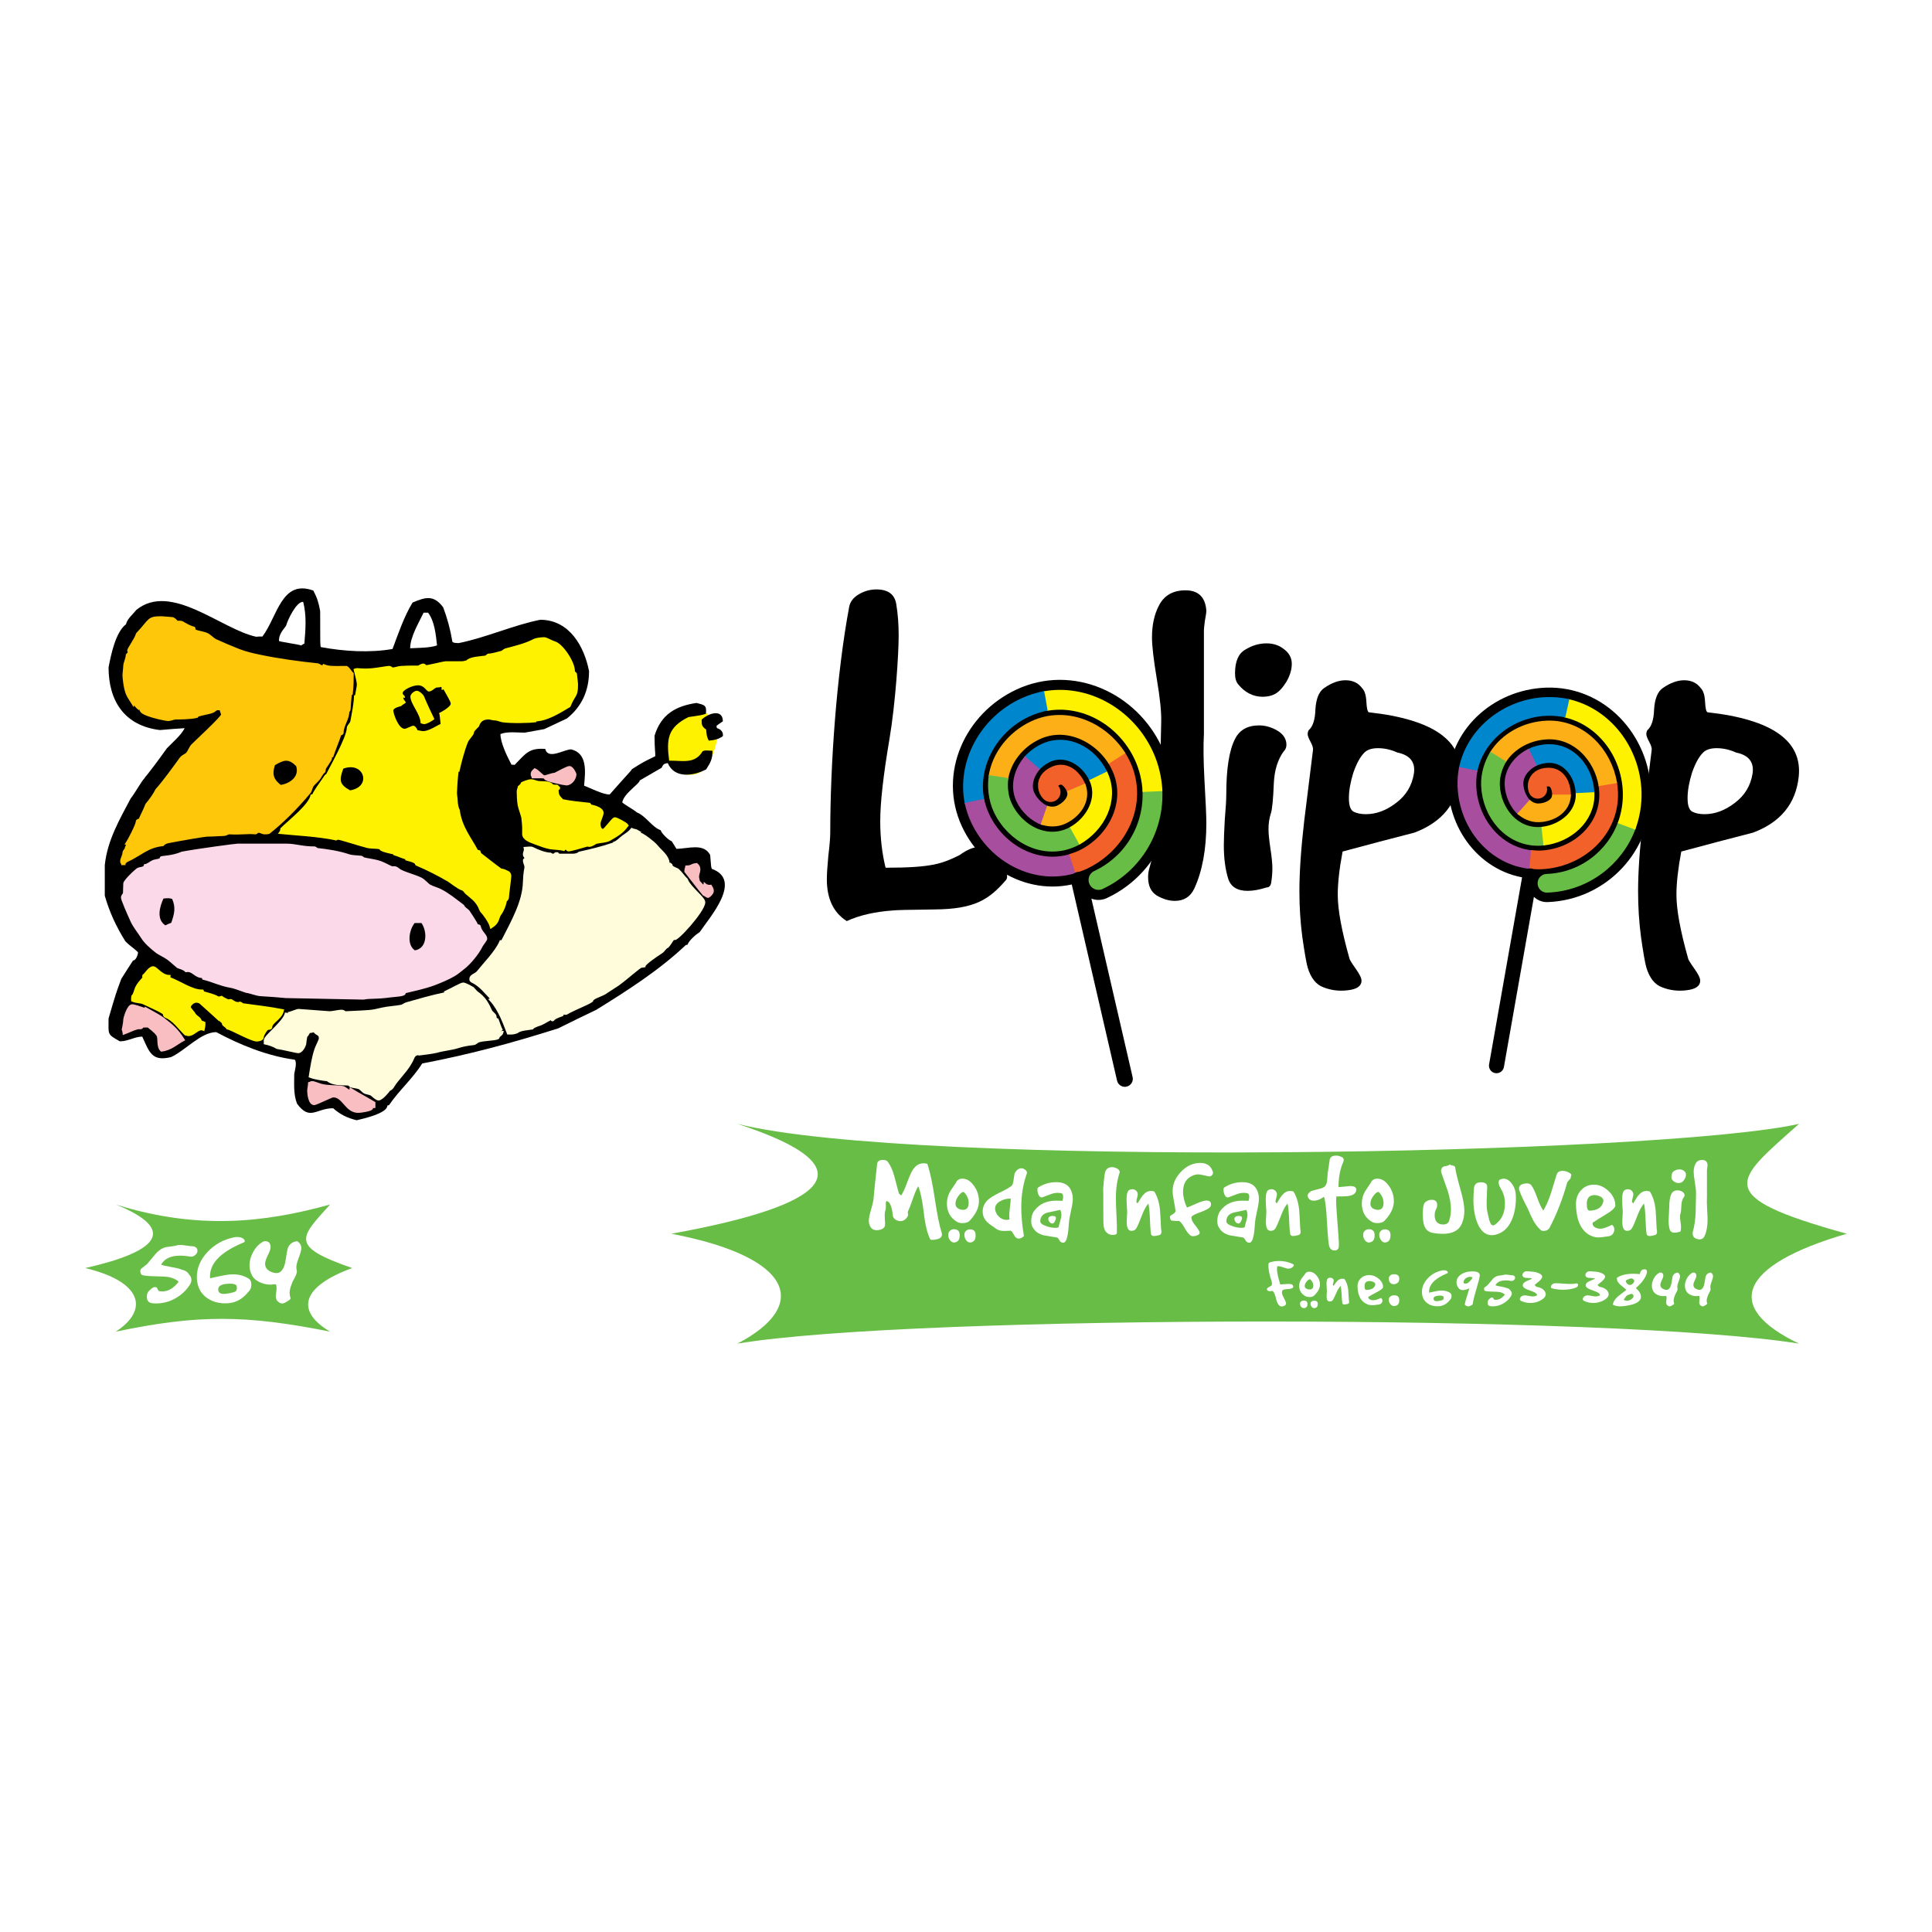 <?xml version="1.0" encoding="utf-8"?>
<!-- Generator: Adobe Illustrator 13.0.0, SVG Export Plug-In . SVG Version: 6.00 Build 14948)  -->
<!DOCTYPE svg PUBLIC "-//W3C//DTD SVG 1.0//EN" "http://www.w3.org/TR/2001/REC-SVG-20010904/DTD/svg10.dtd">
<svg version="1.0" id="Layer_1" xmlns="http://www.w3.org/2000/svg" xmlns:xlink="http://www.w3.org/1999/xlink" x="0px" y="0px"
	 width="192.756px" height="192.756px" viewBox="0 0 192.756 192.756" enable-background="new 0 0 192.756 192.756"
	 xml:space="preserve">
<g>
	<polygon fill-rule="evenodd" clip-rule="evenodd" fill="#FFFFFF" points="0,0 192.756,0 192.756,192.756 0,192.756 0,0 	"/>
	
		<path fill-rule="evenodd" clip-rule="evenodd" fill="#FFF200" stroke="#FFF200" stroke-width="0.31" stroke-miterlimit="2.613" d="
		M71.376,73.869c-0.417,1.542-0.867,3.276-2.473,3.276c-1.381,0-2.602-1.092-2.602-2.473c0-1.959,1.67-3.533,3.629-3.533
		C70.959,71.14,71.216,72.842,71.376,73.869L71.376,73.869L71.376,73.869z"/>
	<path fill-rule="evenodd" clip-rule="evenodd" d="M35.587,111.768c-0.94-0.234-1.599-0.541-2.351-1.199
		c-1.692,0-2.304,1.293-3.597-0.447c-0.376-0.963-0.282-1.951-0.282-2.984c0.047-0.283,0.306-1.152,0.047-1.412
		c-2.75-0.375-5.407-1.457-7.829-2.75c-1.528,0-3.08,1.834-4.514,2.492c-1.928,0.471-2.163-0.518-2.868-2.045
		c-0.752,0-1.411,0.471-2.233,0.471c-1.293-0.73-1.129-0.635-1.129-2.281c0.729-2.492,0.729-2.492,1.27-3.949
		c0.376-0.611,0.776-1.223,1.175-1.834c0.282,0,0.494-0.564,0.494-0.823c-0.423-0.423-0.823-0.634-1.27-1.105
		c-0.917-1.481-1.575-2.892-2.045-4.537c0-1.035,0-2.045,0-3.056c0.259-2.468,1.458-4.514,2.586-6.653
		c0.376-0.447,1.105-1.763,1.364-1.998c0.071-0.165,0.235-0.188,2.233-2.986c0.564-0.588,1.434-1.316,1.787-2.022
		c-0.823,0.047-1.646,0.118-2.468,0.188c-3.526-0.423-5.125-2.892-5.125-6.254c0.235-1.246,0.706-3.526,1.74-4.302
		c0.117-0.541,0.705-1.011,1.034-1.434c3.456-2.798,8.463,1.928,11.943,2.68c0.211-0.023,0.423-0.023,0.635-0.023
		c1.504-1.999,1.904-5.736,5.078-4.584c0.376,0.705,0.541,1.246,0.682,2.045c0,3.409,0,3.409,0.071,3.597
		c2.304,0.423,4.843,0.587,7.147,0.188c0.587-1.552,1.128-3.197,1.998-4.631c1.316-0.564,2.116-0.776,3.056,0.47
		c0.423,1.128,0.729,2.257,0.917,3.432c0.141,0.118,0.141,0.118,0.635,0.141c2.774-0.564,5.431-1.787,8.134-2.328
		c2.915,0,4.396,2.68,4.867,5.125c0,1.928-0.706,3.527-2.21,4.726c-0.752,0.353-1.505,0.705-2.257,1.058
		c-0.658,0.117-1.317,0.235-1.952,0.353c-0.752,0-1.716-0.141-2.421,0.141c0,0.87,0.682,2.257,1.105,3.056
		c0.094,0,0.188,0,0.306,0.023c1.175-1.199,1.434-1.692,3.056-1.599c0.282,1.128,1.881,0.047,2.586,0.047
		c1.669,0.4,1.411,2.281,1.293,3.621c0.353,0.117,2.022,0.963,2.562,0.87c1.857-2.116,2.14-2.351,2.21-2.516
		c1.082-0.682,1.082-0.682,2.328-1.293c0.023-0.353-0.071-0.635-0.071-2.045c0.658-2.139,2.116-2.962,4.185-3.268
		c0.799,0.211,1.034,0.211,0.94,1.081c-0.446,0.142-0.446,0.142-1.739,0.329c-2.092,1.035-2.21,2.21-1.928,4.35
		c1.316-0.024,2.562,0.376,3.338-0.94c0.212-0.094,0.212-0.094,0.988-0.047c0,0.823-0.188,1.152-0.635,1.857
		c-1.316,0.682-3.174,0.917-3.832-0.635c-0.376,0.07-0.447,0.118-0.611,0.47c-0.729,0.423-1.458,0.846-2.187,1.27
		c0,0.329-1.599,1.293-1.74,2.187c0.235,0.235,1.27,0.799,1.434,0.987c0.917,0.353,1.552,1.504,2.398,1.787
		c0.094,0.329,0.775,0.987,1.105,1.104c0.141,0.235,0.305,0.494,0.47,0.752c1.152,0,2.704-0.611,3.362,0.611
		c0.094,1.199,0.094,1.199,0.165,1.387c3.104,1.128-0.188,4.796-1.199,6.301c-0.4,0.258-1.105,0.87-1.223,1.27
		c-0.071,0-0.141,0.023-0.188,0.047c-2.633,2.492-5.83,4.538-8.91,6.442c-1.27,0.611-2.539,1.223-3.809,1.857
		c-4.584,1.457-8.863,2.609-13.565,3.502c-0.94,1.504-2.328,2.703-3.315,4.162c-0.07,0-0.118,0.023-0.165,0.047
		C38.643,111.086,36.175,111.627,35.587,111.768L35.587,111.768z"/>
	<path fill-rule="evenodd" clip-rule="evenodd" fill="#68BD47" d="M11.554,120.172c8.144,2.555,14.874,1.818,21.379,0
		c-2.977,3.314-4.103,4.156,2.203,6.342c-10.194,0.428-10.194,0.428,0,0c-5.029,1.834-5.705,4.264-2.203,6.344
		c-8.479-1.701-13.235-1.701-21.379,0c3.331-2.174,2.655-4.979-3.05-6.344c9.859,0.428,9.859,0.428,0,0
		C15.71,124.889,17.821,122.727,11.554,120.172L11.554,120.172L11.554,120.172z"/>
	<path fill-rule="evenodd" clip-rule="evenodd" fill="#68BD47" d="M73.571,112.127c17.593,4.416,91.868,3.145,105.921,0
		c-6.43,5.73-8.862,7.184,4.76,10.963c-22.021,0.738-22.021,0.738,0,0c-10.865,3.168-12.324,7.369-4.76,10.963
		c-18.315-2.939-88.328-2.939-105.921,0c7.195-3.756,5.735-8.604-6.59-10.963c21.299,0.738,21.299,0.738,0,0
		C82.55,120.279,87.11,116.543,73.571,112.127L73.571,112.127L73.571,112.127z"/>
	<path fill-rule="evenodd" clip-rule="evenodd" fill="#FFFFFF" d="M93.421,123.654c-0.339,0.066-0.541,0.066-0.607,0
		c-0.297-0.586-0.512-1.469-0.644-2.65c-0.148-1.238-0.334-2.121-0.557-2.65c-0.173,0.281-0.351,0.693-0.533,1.238
		c-0.214,0.619-0.38,1.049-0.496,1.289c-0.016,0.041-0.016,0.111,0,0.211c0.025,0.098,0.025,0.168,0,0.209
		c-0.182,0.355-0.437,0.533-0.768,0.533c-0.091,0-0.178-0.016-0.26-0.049c-0.124-0.033-0.235-0.104-0.334-0.211
		c-0.099-0.107-0.148-0.219-0.148-0.334c-0.091-0.826-0.272-1.289-0.545-1.389c-0.025-0.008-0.045-0.012-0.062-0.012
		c-0.075,0-0.103,0.107-0.086,0.322c0.008,0.281,0,0.457-0.025,0.531c-0.058,0.15-0.087,0.332-0.087,0.547
		c0,0.09,0.004,0.227,0.012,0.408c0.017,0.174,0.025,0.301,0.025,0.383c0,0.092-0.004,0.17-0.012,0.236
		c-0.017,0.141-0.107,0.256-0.272,0.346c-0.157,0.084-0.334,0.125-0.533,0.125c-0.24,0-0.413-0.059-0.52-0.174
		c-0.19-0.199-0.285-0.453-0.285-0.768c0-0.24,0.066-0.582,0.198-1.027c0.148-0.512,0.235-0.855,0.26-1.029
		c0.066-0.801,0.19-2.01,0.372-3.629c0.033-0.256,0.227-0.383,0.582-0.383c0.248,0,0.413,0.07,0.496,0.211
		c0.272,0.361,0.491,0.861,0.656,1.498c0.148,0.545,0.293,1.09,0.434,1.635c0.14,0.141,0.219,0.203,0.235,0.186
		c0.166-0.23,0.364-0.66,0.595-1.289c0.231-0.635,0.43-1.072,0.595-1.312c0.28-0.396,0.623-0.594,1.028-0.594
		c0.124,0,0.252,0.016,0.384,0.049c0.264,0.768,0.512,1.92,0.743,3.457c0.231,1.576,0.466,2.736,0.706,3.479
		c0.008,0.033,0.012,0.072,0.012,0.113C93.979,123.414,93.793,123.58,93.421,123.654L93.421,123.654L93.421,123.654z"/>
	<path fill-rule="evenodd" clip-rule="evenodd" fill="#FFFFFF" d="M95.49,121.908c-0.676-0.396-1.016-1.012-1.016-1.846
		c0-0.215,0.029-0.424,0.087-0.631c0.074-0.273,0.21-0.549,0.409-0.83c0.231-0.33,0.359-0.521,0.384-0.57
		c0.124-0.289,0.343-0.434,0.656-0.434c0.372,0,0.697,0.162,0.978,0.482c0.455,0.514,0.682,1.104,0.682,1.771
		c0,0.645-0.31,1.293-0.929,1.945c-0.149,0.156-0.384,0.234-0.706,0.234C95.82,122.031,95.639,121.99,95.49,121.908L95.49,121.908
		L95.49,121.908L95.49,121.908z M95.886,120.682c0.066,0.018,0.128,0.025,0.186,0.025c0.38,0,0.57-0.227,0.57-0.682
		c0-0.396-0.149-0.75-0.446-1.064c-0.017-0.025-0.042-0.037-0.075-0.037c-0.14,0-0.31,0.135-0.507,0.408
		c-0.199,0.273-0.293,0.533-0.285,0.781C95.337,120.41,95.523,120.6,95.886,120.682L95.886,120.682L95.886,120.682L95.886,120.682z
		 M95.577,122.764c0.116,0.082,0.174,0.252,0.174,0.508c0,0.297-0.091,0.498-0.273,0.605c-0.099,0.059-0.194,0.088-0.285,0.088
		c-0.157,0-0.289-0.07-0.396-0.211c-0.107-0.133-0.169-0.285-0.186-0.459c-0.024-0.215,0.029-0.379,0.161-0.494
		c0.107-0.107,0.248-0.162,0.421-0.162C95.341,122.639,95.469,122.68,95.577,122.764L95.577,122.764L95.577,122.764L95.577,122.764z
		 M97.175,122.775c0.107,0.074,0.161,0.24,0.161,0.496c0,0.297-0.087,0.498-0.26,0.605c-0.099,0.059-0.194,0.088-0.285,0.088
		c-0.148,0-0.277-0.07-0.384-0.211c-0.107-0.133-0.169-0.285-0.186-0.459c-0.024-0.205,0.021-0.363,0.136-0.471
		c0.116-0.115,0.26-0.174,0.434-0.174C96.939,122.65,97.067,122.693,97.175,122.775L97.175,122.775L97.175,122.775z"/>
	<path fill-rule="evenodd" clip-rule="evenodd" fill="#FFFFFF" d="M98.042,120.881c0-0.463,0.178-0.855,0.532-1.178
		c0.223-0.205,0.611-0.445,1.164-0.719c0.586-0.279,0.975-0.498,1.165-0.656c0.115-0.09,0.189-0.289,0.222-0.594
		c0.042-0.371,0.087-0.611,0.137-0.719c0.174-0.305,0.393-0.457,0.657-0.457c0.065,0,0.124,0.012,0.173,0.037
		c0.281,0.123,0.4,0.283,0.359,0.482c-0.372,1.016-0.558,2.146-0.558,3.393c0,0.859,0.087,1.793,0.26,2.801
		c0,0.057-0.058,0.123-0.173,0.197c-0.116,0.066-0.219,0.1-0.31,0.1c-0.198,0.025-0.367-0.096-0.508-0.359s-0.248-0.404-0.322-0.422
		c-0.074,0-0.189,0.004-0.347,0.014c-0.148,0.008-0.26,0.012-0.334,0.012c-0.298,0-0.546-0.066-0.743-0.199
		c-0.479-0.32-0.785-0.549-0.917-0.68C98.194,121.627,98.042,121.277,98.042,120.881L98.042,120.881L98.042,120.881L98.042,120.881z
		 M99.293,120.707c0.041,0.256,0.169,0.486,0.384,0.693c0.223,0.207,0.471,0.309,0.743,0.309c0.099,0,0.198-0.016,0.298-0.049
		c-0.017-0.131-0.025-0.268-0.025-0.408c0-0.189,0.025-0.467,0.074-0.83c0.05-0.371,0.074-0.652,0.074-0.842
		c-0.396,0-0.751,0.09-1.064,0.271C99.396,120.074,99.234,120.361,99.293,120.707L99.293,120.707L99.293,120.707z"/>
	<path fill-rule="evenodd" clip-rule="evenodd" fill="#FFFFFF" d="M105.845,123.914c-0.065-0.041-0.136-0.131-0.211-0.271
		c-0.065-0.115-0.128-0.174-0.186-0.174c-0.445-0.074-0.888-0.148-1.325-0.223c-0.479-0.125-0.825-0.363-1.041-0.719
		c-0.131-0.174-0.197-0.404-0.197-0.693c0-0.422,0.104-0.768,0.31-1.041c0.495-0.668,1.222-1.002,2.18-1.002
		c0.413,0,0.611,0.012,0.595,0.037c0.066-0.107,0.1-0.248,0.1-0.422c0-0.215-0.062-0.334-0.187-0.359s-0.248-0.037-0.371-0.037
		c-0.224,0-0.463,0.049-0.719,0.148c-0.256,0.092-0.508,0.186-0.755,0.285c-0.042,0.018-0.079,0.025-0.112,0.025
		c-0.132,0-0.239-0.096-0.322-0.285c-0.065-0.148-0.099-0.311-0.099-0.482c0-0.107,0.013-0.174,0.037-0.199
		c0.546-0.371,1.16-0.557,1.846-0.557c0.718,0,1.202,0.256,1.449,0.768c0.132,0.271,0.198,0.574,0.198,0.904
		c0,0.271-0.059,0.656-0.174,1.152c-0.123,0.553-0.193,0.953-0.21,1.201c-0.042,0.611-0.087,1.031-0.137,1.264
		c-0.091,0.502-0.239,0.754-0.445,0.754C105.993,123.988,105.92,123.965,105.845,123.914L105.845,123.914L105.845,123.914
		L105.845,123.914z M105.622,122.416c0.017-0.107,0.07-0.314,0.161-0.619c0.074-0.23,0.111-0.426,0.111-0.582
		c0-0.166-0.037-0.334-0.111-0.508c-0.421,0.09-0.842,0.182-1.264,0.271c-0.479,0.133-0.722,0.418-0.73,0.855
		c-0.009,0.189,0.178,0.352,0.557,0.482c0.322,0.125,0.641,0.186,0.954,0.186C105.49,122.502,105.598,122.475,105.622,122.416
		L105.622,122.416L105.622,122.416L105.622,122.416z M105.35,121.512c0,0.107-0.037,0.227-0.111,0.359
		c-0.075,0.133-0.153,0.199-0.235,0.199c-0.124,0-0.227-0.059-0.31-0.174s-0.116-0.223-0.1-0.322c0.033-0.174,0.174-0.26,0.421-0.26
		C105.238,121.314,105.35,121.381,105.35,121.512L105.35,121.512L105.35,121.512z"/>
	<path fill-rule="evenodd" clip-rule="evenodd" fill="#FFFFFF" d="M110.081,121.512c0-3.352-0.008-4.074-0.024-2.168
		c0.008-0.842,0.062-1.58,0.161-2.217c0.065-0.453,0.313-0.68,0.743-0.68c0.198,0,0.4,0.068,0.606,0.209
		c0.1,0.1,0.148,0.195,0.148,0.285c0,0.025-0.004,0.049-0.013,0.074c-0.247,0.719-0.371,1.578-0.371,2.576
		c0,0.314,0.021,0.885,0.062,1.709c0.041,0.727,0.054,1.297,0.037,1.709c-0.009,0.133-0.148,0.199-0.422,0.199
		c-0.14,0-0.268-0.029-0.384-0.088c-0.264-0.131-0.43-0.363-0.495-0.693C110.098,122.279,110.081,121.975,110.081,121.512
		L110.081,121.512L110.081,121.512z"/>
	<path fill-rule="evenodd" clip-rule="evenodd" fill="#FFFFFF" d="M112.459,120.967c0-0.141-0.012-0.355-0.037-0.645
		c-0.017-0.289-0.024-0.504-0.024-0.643c0-0.314,0.033-0.562,0.1-0.744c0.074-0.189,0.234-0.285,0.482-0.285
		c0.141,0,0.265,0.051,0.372,0.148c0.107,0.1,0.161,0.219,0.161,0.359c0,0.084-0.025,0.211-0.075,0.385
		c-0.041,0.164-0.062,0.293-0.062,0.383c0.074,0.074,0.111,0.125,0.111,0.148c0.272-0.453,0.459-0.734,0.558-0.842
		c0.231-0.271,0.491-0.408,0.78-0.408c0.107,0,0.219,0.018,0.334,0.049c0.298,0.471,0.487,1.07,0.57,1.797
		c0.016,0.133,0.054,0.771,0.111,1.92c0.083,0.363,0.028,0.574-0.161,0.631c-0.239,0.066-0.417,0.1-0.533,0.1
		c-0.181,0-0.284-0.07-0.309-0.211c-0.05-0.312-0.087-0.826-0.112-1.535c-0.024-0.645-0.074-1.145-0.148-1.5
		c-0.23,0.258-0.445,0.648-0.645,1.178c-0.247,0.652-0.433,1.082-0.557,1.287c-0.1,0.174-0.256,0.262-0.471,0.262
		c-0.223,0-0.367-0.125-0.434-0.373c-0.05-0.182-0.066-0.42-0.05-0.719C112.447,121.164,112.459,120.918,112.459,120.967
		L112.459,120.967L112.459,120.967z"/>
	<path fill-rule="evenodd" clip-rule="evenodd" fill="#FFFFFF" d="M117.971,116.768c0.521-0.494,1.115-0.742,1.784-0.742
		s1.09,0.309,1.263,0.928c0.017,0.117-0.021,0.219-0.11,0.311c-0.083,0.082-0.179,0.115-0.285,0.1
		c-0.083-0.008-0.265-0.045-0.546-0.111c-0.223-0.059-0.4-0.088-0.532-0.088c-0.148,0-0.289,0.025-0.421,0.074
		c-0.727,0.256-1.09,0.807-1.09,1.648c0,0.504,0.128,1.031,0.384,1.584c0.091-0.016,0.4-0.145,0.93-0.383
		c0.47-0.207,0.812-0.311,1.027-0.311c0.298,0,0.446,0.125,0.446,0.373c0,0.064-0.013,0.127-0.037,0.186
		c-0.074,0.182-0.405,0.379-0.991,0.594c-0.587,0.207-0.893,0.371-0.917,0.496c-0.032,0.197,0.066,0.441,0.298,0.73
		c0.289,0.363,0.454,0.611,0.495,0.742c0.017,0.033,0.024,0.062,0.024,0.088c0,0.133-0.11,0.23-0.334,0.297
		c-0.215,0.066-0.393,0.07-0.532,0.012c-0.207-0.131-0.413-0.383-0.619-0.756c-0.207-0.379-0.401-0.623-0.583-0.73
		c-0.14,0.018-0.363,0.01-0.669-0.023c-0.082,0.008-0.144-0.037-0.186-0.137c-0.041-0.1-0.053-0.197-0.037-0.297
		c0.033-0.059,0.145-0.141,0.335-0.248c0.148-0.092,0.219-0.199,0.21-0.322c-0.017-0.182-0.07-0.504-0.16-0.967
		c-0.083-0.42-0.124-0.75-0.124-0.99C116.993,118.072,117.319,117.387,117.971,116.768L117.971,116.768L117.971,116.768z"/>
	<path fill-rule="evenodd" clip-rule="evenodd" fill="#FFFFFF" d="M124.412,123.914c-0.066-0.041-0.136-0.131-0.211-0.271
		c-0.066-0.115-0.128-0.174-0.186-0.174c-0.446-0.074-0.888-0.148-1.325-0.223c-0.479-0.125-0.826-0.363-1.041-0.719
		c-0.132-0.174-0.197-0.404-0.197-0.693c0-0.422,0.103-0.768,0.31-1.041c0.495-0.668,1.222-1.002,2.18-1.002
		c0.413,0,0.61,0.012,0.595,0.037c0.065-0.107,0.099-0.248,0.099-0.422c0-0.215-0.062-0.334-0.186-0.359s-0.248-0.037-0.371-0.037
		c-0.224,0-0.463,0.049-0.72,0.148c-0.255,0.092-0.507,0.186-0.755,0.285c-0.041,0.018-0.079,0.025-0.111,0.025
		c-0.132,0-0.24-0.096-0.322-0.285c-0.066-0.148-0.1-0.311-0.1-0.482c0-0.107,0.013-0.174,0.038-0.199
		c0.545-0.371,1.16-0.557,1.846-0.557c0.718,0,1.2,0.256,1.448,0.768c0.133,0.271,0.199,0.574,0.199,0.904
		c0,0.271-0.059,0.656-0.174,1.152c-0.124,0.553-0.194,0.953-0.211,1.201c-0.041,0.611-0.086,1.031-0.136,1.264
		c-0.092,0.502-0.239,0.754-0.446,0.754C124.561,123.988,124.486,123.965,124.412,123.914L124.412,123.914L124.412,123.914
		L124.412,123.914z M124.189,122.416c0.017-0.107,0.07-0.314,0.16-0.619c0.074-0.23,0.111-0.426,0.111-0.582
		c0-0.166-0.037-0.334-0.111-0.508c-0.421,0.09-0.842,0.182-1.263,0.271c-0.479,0.133-0.723,0.418-0.731,0.855
		c-0.008,0.189,0.178,0.352,0.558,0.482c0.322,0.125,0.641,0.186,0.954,0.186C124.057,122.502,124.164,122.475,124.189,122.416
		L124.189,122.416L124.189,122.416L124.189,122.416z M123.916,121.512c0,0.107-0.036,0.227-0.11,0.359
		c-0.075,0.133-0.153,0.199-0.236,0.199c-0.124,0-0.227-0.059-0.31-0.174c-0.082-0.115-0.115-0.223-0.099-0.322
		c0.032-0.174,0.173-0.26,0.421-0.26C123.806,121.314,123.916,121.381,123.916,121.512L123.916,121.512L123.916,121.512z"/>
	<path fill-rule="evenodd" clip-rule="evenodd" fill="#FFFFFF" d="M126.344,120.967c0-0.141-0.012-0.355-0.036-0.645
		c-0.017-0.289-0.025-0.504-0.025-0.643c0-0.314,0.033-0.562,0.099-0.744c0.075-0.189,0.235-0.285,0.483-0.285
		c0.141,0,0.265,0.051,0.371,0.148c0.108,0.1,0.162,0.219,0.162,0.359c0,0.084-0.025,0.211-0.075,0.385
		c-0.041,0.164-0.062,0.293-0.062,0.383c0.074,0.074,0.111,0.125,0.111,0.148c0.272-0.453,0.459-0.734,0.558-0.842
		c0.23-0.271,0.491-0.408,0.779-0.408c0.108,0,0.22,0.018,0.335,0.049c0.298,0.471,0.487,1.07,0.57,1.797
		c0.017,0.133,0.054,0.771,0.111,1.92c0.082,0.363,0.028,0.574-0.161,0.631c-0.239,0.066-0.417,0.1-0.533,0.1
		c-0.181,0-0.284-0.07-0.309-0.211c-0.05-0.312-0.087-0.826-0.112-1.535c-0.024-0.645-0.073-1.145-0.148-1.5
		c-0.231,0.258-0.445,0.648-0.644,1.178c-0.248,0.652-0.435,1.082-0.558,1.287c-0.099,0.174-0.256,0.262-0.471,0.262
		c-0.223,0-0.367-0.125-0.433-0.373c-0.05-0.182-0.066-0.42-0.05-0.719C126.332,121.164,126.344,120.918,126.344,120.967
		L126.344,120.967L126.344,120.967z"/>
	<path fill-rule="evenodd" clip-rule="evenodd" fill="#FFFFFF" d="M132.463,117.055c0.05-0.281,0.111-0.701,0.186-1.264
		c0.033-0.33,0.248-0.496,0.645-0.496c0.239,0,0.463,0.066,0.669,0.199c0.107,0.107,0.128,0.248,0.062,0.42
		c-0.321,0.703-0.482,1.545-0.482,2.527c0.809-0.074,1.188-0.111,1.139-0.111c0.513,0,0.715,0.174,0.607,0.52
		c-0.083,0.266-0.352,0.426-0.806,0.484c-0.148,0.023-0.532,0.037-1.151,0.037c-0.017,0.09-0.024,0.223-0.024,0.396
		c0,0.387,0.049,1.209,0.148,2.465c0.1,1.172,0.141,1.873,0.123,2.105c-0.016,0.279-0.16,0.42-0.433,0.42
		c-0.257,0-0.43-0.133-0.521-0.396c-0.074-0.205-0.152-1.039-0.235-2.502c-0.074-1.395-0.178-2.213-0.31-2.451
		c-0.338,0.256-0.673,0.383-1.004,0.383c-0.306,0-0.503-0.131-0.594-0.396c-0.065-0.18,0.037-0.363,0.31-0.545
		c0.107-0.049,0.367-0.123,0.78-0.223c0.321-0.066,0.537-0.164,0.644-0.297c0.107-0.133,0.174-0.33,0.198-0.594
		C132.43,117.504,132.446,117.277,132.463,117.055L132.463,117.055L132.463,117.055z"/>
	<path fill-rule="evenodd" clip-rule="evenodd" fill="#FFFFFF" d="M136.885,121.908c-0.678-0.396-1.016-1.012-1.016-1.846
		c0-0.215,0.029-0.424,0.086-0.631c0.075-0.273,0.211-0.549,0.409-0.83c0.231-0.33,0.359-0.521,0.384-0.57
		c0.125-0.289,0.344-0.434,0.657-0.434c0.371,0,0.697,0.162,0.978,0.482c0.454,0.514,0.682,1.104,0.682,1.771
		c0,0.645-0.31,1.293-0.93,1.945c-0.148,0.156-0.384,0.234-0.705,0.234C137.215,122.031,137.033,121.99,136.885,121.908
		L136.885,121.908L136.885,121.908L136.885,121.908z M137.281,120.682c0.066,0.018,0.128,0.025,0.186,0.025
		c0.38,0,0.569-0.227,0.569-0.682c0-0.396-0.148-0.75-0.445-1.064c-0.017-0.025-0.042-0.037-0.075-0.037
		c-0.14,0-0.309,0.135-0.507,0.408c-0.199,0.273-0.293,0.533-0.285,0.781C136.731,120.41,136.918,120.6,137.281,120.682
		L137.281,120.682L137.281,120.682L137.281,120.682z M136.972,122.764c0.115,0.082,0.174,0.252,0.174,0.508
		c0,0.297-0.092,0.498-0.272,0.605c-0.1,0.059-0.195,0.088-0.285,0.088c-0.157,0-0.289-0.07-0.397-0.211
		c-0.106-0.133-0.169-0.285-0.186-0.459c-0.024-0.215,0.029-0.379,0.161-0.494c0.107-0.107,0.248-0.162,0.422-0.162
		C136.736,122.639,136.863,122.68,136.972,122.764L136.972,122.764L136.972,122.764L136.972,122.764z M138.569,122.775
		c0.106,0.074,0.161,0.24,0.161,0.496c0,0.297-0.087,0.498-0.261,0.605c-0.099,0.059-0.194,0.088-0.284,0.088
		c-0.149,0-0.277-0.07-0.385-0.211c-0.106-0.133-0.169-0.285-0.186-0.459c-0.024-0.205,0.021-0.363,0.136-0.471
		c0.116-0.115,0.261-0.174,0.435-0.174C138.334,122.65,138.462,122.693,138.569,122.775L138.569,122.775L138.569,122.775z"/>
	<path fill-rule="evenodd" clip-rule="evenodd" fill="#FFFFFF" d="M141.951,121.092c0-0.521,0.058-0.881,0.173-1.078
		c0.199-0.207,0.441-0.311,0.731-0.311c0.354,0,0.532,0.174,0.532,0.52c0,0.15-0.041,0.303-0.124,0.459
		c-0.083,0.148-0.124,0.34-0.124,0.57c0,0.445,0.161,0.73,0.483,0.854c0.115,0.043,0.231,0.062,0.347,0.062
		c0.321,0,0.524-0.119,0.606-0.359c0.124-0.363,0.187-0.75,0.187-1.164c0-0.52-0.107-1.131-0.322-1.832
		c-0.215-0.596-0.425-1.193-0.632-1.797c-0.058-0.164-0.042-0.326,0.05-0.482c0.058-0.107,0.19-0.174,0.396-0.199
		c0.207-0.033,0.335-0.086,0.385-0.16c0.05,0.049,0.165,0.09,0.347,0.123c0.132,0.033,0.198,0.092,0.198,0.174
		c0.049,0.404,0.224,1.131,0.52,2.18c0.265,0.918,0.396,1.631,0.396,2.143c0,0.48-0.086,0.916-0.26,1.312
		c-0.289,0.662-0.925,0.992-1.907,0.992c-0.298,0-0.62-0.029-0.967-0.088c-0.429-0.074-0.718-0.316-0.866-0.73
		C142.001,122.016,141.951,121.619,141.951,121.092L141.951,121.092L141.951,121.092z"/>
	<path fill-rule="evenodd" clip-rule="evenodd" fill="#FFFFFF" d="M147.017,119.221c0.008-0.223,0.021-0.445,0.037-0.668
		c0.025-0.232,0.116-0.4,0.272-0.508c0.132-0.059,0.272-0.088,0.421-0.088c0.422,0,0.632,0.152,0.632,0.459
		c0,0-0.017,0.404-0.049,1.213c-0.018,0.488,0,0.893,0.049,1.215c0.066,0.289,0.133,0.578,0.199,0.865
		c0.106,0.365,0.235,0.547,0.384,0.547c0.049,0,0.103-0.018,0.16-0.051c0.686-0.471,1.028-1.18,1.028-2.131
		c0-0.545-0.137-1.035-0.409-1.473c-0.148-0.248-0.223-0.463-0.223-0.645c0-0.141,0.054-0.234,0.161-0.285
		c0.115-0.049,0.227-0.074,0.334-0.074c0.322,0,0.607,0.182,0.854,0.545c0.224,0.322,0.343,0.66,0.36,1.016
		c0.049,0.852-0.05,1.619-0.298,2.305c-0.289,0.809-0.747,1.346-1.375,1.609c-0.255,0.107-0.495,0.162-0.719,0.162
		c-0.627,0-1.105-0.406-1.436-1.215c-0.265-0.66-0.397-1.441-0.397-2.34C147.004,119.521,147.009,119.369,147.017,119.221
		L147.017,119.221L147.017,119.221z"/>
	<path fill-rule="evenodd" clip-rule="evenodd" fill="#FFFFFF" d="M152.405,120.533c-0.372-0.686-0.645-1.271-0.818-1.758
		c-0.024-0.066-0.037-0.129-0.037-0.186c0-0.266,0.174-0.43,0.521-0.496s0.586-0.008,0.719,0.174
		c0.173,0.23,0.367,0.643,0.582,1.238c0.214,0.594,0.417,1.02,0.606,1.275c0.272-0.455,0.524-1.027,0.756-1.723
		c0.189-0.617,0.38-1.238,0.569-1.857c0.083-0.256,0.281-0.383,0.595-0.383c0.314,0,0.599,0.107,0.854,0.322
		c0.025,0.049,0.021,0.119-0.013,0.209c-0.032,0.125-0.049,0.199-0.049,0.225c-0.083,0.082-0.19,0.209-0.322,0.383
		c-0.454,1.643-1.041,3.15-1.759,4.521c-0.115,0.223-0.322,0.334-0.619,0.334c-0.141,0-0.248-0.045-0.322-0.137
		c-0.272-0.248-0.521-0.582-0.743-1.002C152.826,121.492,152.652,121.111,152.405,120.533L152.405,120.533L152.405,120.533z"/>
	<path fill-rule="evenodd" clip-rule="evenodd" fill="#FFFFFF" d="M157.235,120.162c-0.008-0.562,0.156-1.027,0.495-1.4
		c0.339-0.379,0.772-0.568,1.301-0.568s1.016,0.215,1.461,0.643c0.454,0.43,0.678,0.926,0.669,1.486
		c-0.073,0.232-0.384,0.508-0.929,0.83c-0.668,0.396-1.044,0.637-1.127,0.719c-0.141,0.033-0.211,0.104-0.211,0.211
		c0,0.156,0.083,0.281,0.248,0.371c0.165,0.092,0.335,0.137,0.508,0.137c0.281,0,0.673-0.133,1.177-0.396
		c0.157,0.115,0.235,0.271,0.235,0.471c0,0.156-0.05,0.301-0.148,0.434c-0.1,0.133-0.227,0.209-0.384,0.234
		c-0.537,0.082-0.876,0.125-1.017,0.125c-0.271,0-0.52-0.051-0.742-0.15C157.78,122.871,157.269,121.822,157.235,120.162
		L157.235,120.162L157.235,120.162L157.235,120.162z M158.586,120.793c0.743-0.031,1.188-0.293,1.337-0.779
		c0.033-0.066,0.05-0.133,0.05-0.199c0-0.23-0.161-0.4-0.483-0.508c-0.313-0.107-0.591-0.098-0.829,0.025
		c-0.231,0.125-0.348,0.385-0.348,0.781C158.312,120.551,158.404,120.777,158.586,120.793L158.586,120.793L158.586,120.793z"/>
	<path fill-rule="evenodd" clip-rule="evenodd" fill="#FFFFFF" d="M161.905,120.967c0-0.141-0.013-0.355-0.038-0.645
		c-0.017-0.289-0.024-0.504-0.024-0.643c0-0.314,0.033-0.562,0.1-0.744c0.073-0.189,0.235-0.285,0.482-0.285
		c0.141,0,0.265,0.051,0.372,0.148c0.106,0.1,0.16,0.219,0.16,0.359c0,0.084-0.023,0.211-0.073,0.385
		c-0.042,0.164-0.062,0.293-0.062,0.383c0.074,0.074,0.112,0.125,0.112,0.148c0.271-0.453,0.457-0.734,0.557-0.842
		c0.231-0.271,0.491-0.408,0.78-0.408c0.107,0,0.219,0.018,0.334,0.049c0.298,0.471,0.487,1.07,0.57,1.797
		c0.017,0.133,0.054,0.771,0.111,1.92c0.083,0.363,0.029,0.574-0.161,0.631c-0.24,0.066-0.417,0.1-0.532,0.1
		c-0.182,0-0.285-0.07-0.311-0.211c-0.049-0.312-0.087-0.826-0.11-1.535c-0.025-0.645-0.075-1.145-0.148-1.5
		c-0.231,0.258-0.446,0.648-0.645,1.178c-0.248,0.652-0.434,1.082-0.558,1.287c-0.1,0.174-0.256,0.262-0.471,0.262
		c-0.223,0-0.367-0.125-0.434-0.373c-0.05-0.182-0.066-0.42-0.05-0.719C161.893,121.164,161.905,120.918,161.905,120.967
		L161.905,120.967L161.905,120.967z"/>
	<path fill-rule="evenodd" clip-rule="evenodd" fill="#FFFFFF" d="M166.537,120.521c0-0.652,0.074-1.123,0.224-1.412
		c0.115-0.232,0.321-0.348,0.618-0.348c0.116,0,0.231,0.025,0.348,0.074c0.23,0.1,0.346,0.24,0.346,0.422
		c0,0.066-0.024,0.123-0.073,0.174c-0.148,0.207-0.231,0.475-0.248,0.805c-0.017,0.412-0.041,0.668-0.074,0.768
		c-0.041,0.125-0.062,0.26-0.062,0.408c0,0.107,0.018,0.273,0.05,0.496c0.033,0.215,0.05,0.381,0.05,0.496s-0.009,0.227-0.025,0.334
		c-0.008,0.107-0.049,0.16-0.123,0.16c-0.182,0.059-0.343,0.088-0.483,0.088c-0.265,0-0.429-0.104-0.495-0.311
		c-0.075-0.238-0.112-0.523-0.112-0.854c0-0.148,0.009-0.367,0.025-0.658C166.525,120.877,166.537,120.662,166.537,120.521
		L166.537,120.521L166.537,120.521L166.537,120.521z M166.847,117.723c-0.058-0.066-0.086-0.162-0.086-0.285
		c0-0.307,0.086-0.508,0.26-0.607c0.173-0.107,0.355-0.16,0.545-0.16c0.173,0,0.321,0.049,0.445,0.148
		c0.133,0.098,0.198,0.223,0.198,0.371s-0.045,0.301-0.137,0.459c-0.09,0.148-0.186,0.252-0.284,0.309
		c-0.091,0.049-0.198,0.074-0.322,0.074C167.227,118.031,167.021,117.928,166.847,117.723L166.847,117.723L166.847,117.723z"/>
	<path fill-rule="evenodd" clip-rule="evenodd" fill="#FFFFFF" d="M169.213,119.096c0.008-0.246-0.029-0.613-0.111-1.102
		c-0.083-0.494-0.124-0.85-0.124-1.064c0-0.314,0.058-0.582,0.173-0.805c0.133-0.266,0.359-0.396,0.682-0.396
		c0.33,0,0.508,0.172,0.533,0.52c0,0.041-0.013,0.129-0.038,0.26c-0.016,0.125-0.024,0.203-0.024,0.236c0,1.766,0,2.65,0,2.65
		c-0.017,0.289-0.013,0.672,0.012,1.15c0.033,0.57,0.051,0.947,0.051,1.129c0,0.668-0.104,1.225-0.311,1.672
		c-0.099,0.205-0.264,0.309-0.495,0.309c-0.148,0-0.302-0.045-0.458-0.135c-0.148-0.092-0.224-0.248-0.224-0.473
		c0-0.064,0.009-0.131,0.025-0.197c0.148-0.512,0.239-1.131,0.272-1.857C169.184,120.365,169.196,119.732,169.213,119.096
		L169.213,119.096L169.213,119.096z"/>
	
		<path fill-rule="evenodd" clip-rule="evenodd" fill="#FFC709" stroke="#FFC709" stroke-width="0.31" stroke-miterlimit="2.613" d="
		M16.132,61.639c0.193,0,0.813,0.077,1.006,0.077c0.194,0,0.42,0.251,0.487,0.365c0.14,0.023,0.404-0.03,0.539,0.047
		c0.416,0.242,0.764,0.441,1.172,0.552c0,0,0.008-0.035,0.008,0.159c0,0.194,0.857,0.274,1.264,0.448
		c0.3,0.126,0.62,0.503,0.882,0.62c0.745,0.339,1.459,0.648,2.243,0.958c0.755,0.3,1.532,0.473,2.239,0.618
		c1.848,0.387,3.79,0.648,5.727,0.851c0.157,0.029,0.227,0.184,0.42,0.184s0.166-0.011,0.084-0.138
		c0.59,0.239,0.651,0.226,2.366,0.217c0.242,0.16,0.326,0.396,0.566,0.642c0.003,1.408-0.074,1.718-0.104,2.065
		c0,0-0.036-0.088-0.074-0.156c-0.052,0.511-0.128,1.357-0.128,1.551c0,0.193-0.085,0.217-0.137,0.282
		c0.041,0.684-0.56,1.383-0.56,2.08c0,0.193-0.163,0.101-0.217,0.172c-0.249,0.768-0.559,1.464-0.825,2.267
		c0,0-0.031-0.089-0.075-0.156c-0.049,0.134-0.021,0.31-0.079,0.417c-0.165,0.281-0.36,0.574-0.569,0.877
		c-0.017,0.071-0.019,0.23-0.052,0.316c-0.287,0.24-0.359,0.514-0.542,0.746c-0.136,0.174-0.436,0.426-0.591,0.621
		c-0.146,0.174-0.194,0.552-0.339,0.726c-1.335,1.606-2.783,3.015-4.039,4.007c-0.134,0.032-0.22,0.033-0.414,0.033
		c-0.193,0-0.387-0.155-0.581-0.155s-0.232,0.155-0.312,0.155c-0.93-0.077-1.316,0.068-2.632,0c-0.155,0-0.306,0.145-0.46,0.155
		c-1.006,0.058-1.589,0.077-1.783,0.077c-0.194,0-2.49,0.386-3.777,0.638c-0.262,0.048-0.453,0.123-0.619,0.306
		c-1.552,0.169-2.169,0.95-3.636,1.625c-0.074,0.056-0.214,0.18-0.22,0.268h-0.136c-0.012-0.087-0.089-0.049-0.089-0.243
		c0-0.193,0.232-0.619,0.232-0.813c0-0.193,0.161-0.291,0.206-0.361c0.008-0.06,0.026-0.329,0.264-0.47
		c-0.005-0.059-0.043-0.097-0.156-0.12c0.122-0.177,1.003-1.835,1.003-2.146c0-0.193,0.238-0.136,0.285-0.211
		c0.182-0.461,0.492-1.002,0.668-1.502c0.372-0.441,0.754-0.976,1.008-1.474c0.671-0.73,1.849-2.362,2.4-3.126
		c0.136-0.184,0.339-0.271,0.533-0.397c0.28-0.184,0.37-0.652,0.631-0.923c0.213-0.232,2.99-2.78,2.99-3.051
		c0-0.193-0.155-0.425-0.152-0.565c-0.069-0.065-0.158-0.053-0.351-0.053c-0.252,0-0.233,0.221-0.765,0.357
		c-0.368,0.087-0.85,0.183-1.252,0.301l-0.054,0.11c-0.551,0.159-1.917,0.161-2.11,0.161c-0.193,0-0.542,0.155-0.735,0.155
		c-0.252,0-2.71-0.494-2.71-0.968c0-0.029-0.421-0.175-0.735-0.813c0,0-0.04,0.039-0.069,0.154c-0.198-0.33-0.432-0.613-0.567-0.952
		c-0.242-0.581-0.333-1.64-0.333-1.834c0-0.193,0.078-0.774,0.078-0.968c0-0.193,0.232-0.699,0.255-1.051
		c0.376-0.379,0.132-0.38,0.132-0.419c0-0.194,0.698-1.095,0.876-1.674C15.068,61.825,14.757,61.639,16.132,61.639L16.132,61.639
		L16.132,61.639z"/>
	
		<path fill-rule="evenodd" clip-rule="evenodd" fill="#FFF200" stroke="#FFF200" stroke-width="0.31" stroke-miterlimit="2.613" d="
		M54.301,63.729c0.193,0,0.688,0.312,1.018,0.408c0.735,0.213,1.886,1.954,1.886,2.805c0,0.193,0.149,0.212,0.201,0.297
		c0.031,0.318,0.109,0.864,0.109,1.058c0,1.229-0.226,0.875-0.735,2.125c-0.987,0.588-2.244,1.397-3.446,1.405
		c0,0,0.039,0.031,0.155,0.067c-0.731,0.118-2.609,0.128-3.354,0.012c-0.203-0.029-0.478-0.183-0.787-0.183
		c-0.155,0-0.426-0.097-0.62-0.097c-0.483,0-0.892,0.196-1.079,0.774c-0.209,0.22-0.508,0.465-0.508,0.658s-0.467,0.605-0.603,0.943
		c-0.319,0.765-0.656,2.065-0.827,2.815c0,0-0.049-0.019-0.102,0.05c-0.094,0.687-0.171,2.037-0.171,2.23
		c0,0.194,0.078,0.658,0.078,0.852c0,0.193,0.071,0.676,0.201,0.887c0.234,1.75,1.217,2.87,1.825,4.048
		c0.056,0.074,0.195,0.062,0.255,0.089c0.038,0.069,0.041,0.154,0.055,0.22c0.591,0.455,1.364,1.073,2.126,1.629
		c0.219-0.021,0.48,0.128,0.703,0.234c0.087,0.039,0.177,0.17,0.177,0.364c0,0.193-0.232,1.896-0.232,2.09
		c0,0.193-0.163,0.294-0.215,0.363c-0.056,0.426-0.286,0.977-0.547,1.325c-0.261,0.348-0.105,0.773-0.839,1.251
		c-0.12-0.473-0.719-1.305-1-1.586c-0.029-0.029-0.105-0.225-0.163-0.37c-0.31-0.687-0.919-1.07-1.306-1.409
		c-0.116-0.097-0.218-0.331-0.393-0.379c-0.436-0.136-1.218-0.778-1.402-0.884c-0.997-0.581-2.009-1.101-3.184-1.605
		c-0.095-0.345-0.707-0.404-1.093-0.535c0,0,0.089-0.031,0.156-0.07c-0.357-0.051-0.826-0.284-1.179-0.398
		c0,0,0.031-0.047-0.038-0.1c-0.145-0.017-1.417-0.278-1.417-0.442c0-0.193-0.919-0.108-1.365-0.224
		c-1.026-0.271-2.7-0.821-2.894-0.821s-0.232,0.116-0.224,0.063c-1.816-0.383-4.105-0.488-5.503-0.63
		c0.086-0.118,0.076-0.255,0.1-0.342c0.858-0.841,2.917-2.422,3.026-3.425c0,0,0.035,0.088,0.079,0.155
		c0.223-0.483,0.661-1.097,1.184-1.843c0.039-0.058,0.138-0.249,0.244-0.243c0.324-0.661,2.101-3.78,2.101-4.729
		c0-0.193,0.32-0.413,0.358-0.665c0.155-0.871,0.338-1.696,0.368-2.586c0,0,0.037,0.087,0.075,0.155
		c0.051-0.357,0.205-1.046,0.205-1.24c0-0.193-0.154-0.88-0.306-1.45c0.254-0.096,0.496,0.076,1.657-0.021
		c0.562-0.048,1.513-0.232,1.706-0.232c0.194,0,0.194,0.155,0.387,0.155c0.194,0,0.501-0.136,0.85-0.155
		c1.006-0.049,1.318-0.029,1.627-0.029c0.155,0,0.349-0.203,0.542-0.203c0.193,0,0.116,0.155,0.31,0.155
		c0.193,0,1.751-0.387,1.945-0.387h1.606c0.193,0,0.39-0.077,0.531-0.101c0.26-0.349,1.254-0.393,1.865-0.468
		c0.07-0.045,0.145-0.12,0.232-0.184c0.398-0.022,0.855-0.166,1.32-0.282c0.146-0.029,0.27-0.212,0.464-0.261
		c0.852-0.232,1.917-0.471,2.779-0.926C53.548,63.763,54.108,63.729,54.301,63.729L54.301,63.729L54.301,63.729z"/>
	
		<path fill-rule="evenodd" clip-rule="evenodd" fill="#F9BEC1" stroke="#F9BEC1" stroke-width="0.31" stroke-miterlimit="2.613" d="
		M56.817,76.581c0.262,0,0.542,0.629,0.542,0.658c0,0.417-0.387,0.968-0.852,0.968c-0.193,0-2.09-0.387-2.09-0.581
		c0-0.193-0.736-0.116-1.228-0.127c-0.011-0.104-0.088-0.066-0.088-0.259c0-0.194,0.088-0.26,0.265-0.425
		c0.333,0.158,0.742,0.696,0.935,0.696s0.694-0.232,1.073-0.26C55.754,77.05,56.624,76.581,56.817,76.581L56.817,76.581
		L56.817,76.581z"/>
	
		<path fill-rule="evenodd" clip-rule="evenodd" fill="#FFF200" stroke="#FFF200" stroke-width="0.31" stroke-miterlimit="2.613" d="
		M52.985,77.897c0.193,0,0.471,0.136,0.703,0.175c0.349,0.058,1.189-0.077,1.41,0.346c0.139,0.022,0.287,0.021,0.456,0.024
		l0.177,0.178c0.002,0.09-0.153,0.012-0.153,0.206c0,0.658,0.252,0.748,0.523,1.06c0.84,0.18,1.766,0.257,2.684,0.36
		c0.041,0.073,0.104,0.135,0.175,0.18c0.225,0.037,1.109,0.239,1.109,0.685c0,0.194-0.31,0.852-0.31,1.045
		c0,0.155,0.02,0.697,0.426,0.697c0.193,0,0.968-1.162,1.161-1.162c0.155,0,1.107,0.502,1.2,0.659
		c-0.521,0.719-1.006,0.952-1.751,1.397c-0.31,0.184-0.834,0.178-1.299,0.285c-0.164,0.039-0.601,0.44-0.866,0.262
		c-0.603,0.183-1.698,0.494-1.891,0.494s-0.078-0.155-0.271-0.155s-0.205,0.011-0.123,0.137c-0.434-0.14-0.977-0.128-1.432-0.195
		c-0.464-0.078-1.014-0.292-1.479-0.467C53,83.943,52.24,83.712,52.25,83.2c0.029-1.006-0.077-1.393-0.077-1.586
		c0-0.136-0.309-0.971-0.367-1.271c-0.087-0.455-0.098-1.168-0.098-1.362c0-0.193,0.078-0.276,0.103-0.446
		c0.069-0.051,0.276-0.251,0.312-0.373C52.35,78.055,52.792,77.897,52.985,77.897L52.985,77.897L52.985,77.897z"/>
	
		<path fill-rule="evenodd" clip-rule="evenodd" fill="#FFFCDB" stroke="#FFFCDB" stroke-width="0.31" stroke-miterlimit="2.613" d="
		M63.041,82.776c0.181,0.08,0.414,0.08,0.59,0.193c0,0-0.089,0.027-0.156,0.069c0.364,0.126,0.779,0.355,1.118,0.616
		c0.348,0.271,0.723,0.548,0.965,0.858c0.31,0.387,1.092,0.953,1.092,1.631c0,0.193,0.166,0.127,0.292,0.045
		c-0.11,0.403,0.537,0.506,0.673,0.623c0.338,0.3,0.571,0.697,0.858,0.956c0.294,0.802,1.739,1.832,1.739,2.248
		c0,0.852-2.903,4.01-2.942,3.584c-0.019-0.261-0.399,0.547-0.699,0.834c-0.185,0.033-0.364,0.395-0.587,0.54
		c-0.697,0.445-1.734,1.187-1.734,1.39c0,0-0.184,0.039-0.271,0.039c-0.193,0-1.526,1.231-2.33,1.794
		c-0.436,0.291-0.91,0.59-1.346,0.881c-0.242,0.164-1.241,0.461-1.241,0.693c0,0.193-1.722,0.807-2.577,1.322
		c-0.081,0.029-0.24-0.047-0.31-0.029c-0.071,0.055-0.061,0.121-0.099,0.18c-0.97,0.324-0.895,0.502-0.924,0.502
		c-0.193,0,0.116-0.156-0.077-0.156c-0.194,0-0.839,0.463-1.206,0.588c-0.066,0.029-0.641,0.18-0.787,0.385
		c-0.528,0.082-1.167,0.104-1.532,0.389c-0.104,0.031-0.318,0.111-0.511,0.107h-0.324c-0.332-0.824-0.808-2.293-1.718-3.295
		c0,0,0.088-0.02,0.154-0.07c-0.686-0.668-1.168-1.396-2.074-1.826c-0.083-0.082-0.094-0.031-0.094-0.225
		c0-0.281,0.512-0.393,0.705-0.635c0.688-0.861,1.824-1.994,2.282-3.031c0.089,0.031,0.193-0.11,0.241-0.186
		c0.957-1.876,2.065-3.834,2.114-5.788c0.029-1.007,0.155-1.316,0.155-1.509c0-0.194-0.155-0.425-0.155-0.62
		c0-0.193,0.155-0.038,0.155-0.232s-0.155-0.194-0.155-0.387c0-0.281,0.136-0.32,0.086-0.605c0.262-0.014,0.542-0.078,0.716,0.009
		c0.522,0.271,1.242,0.547,1.799,0.567c0.083,0.031,0.07,0.105,0.264,0.105c0.193,0,0.155-0.154,0.348-0.154
		c0.194,0,0.048,0.154,0.242,0.154h1.375c0.193,0,0.523-0.064,0.658-0.208c1.076-0.236,2.29-0.525,3.416-0.917
		c0,0-0.038-0.037-0.078-0.069c0.294,0.074,0.84-0.532,1.121-0.716C62.467,83.285,62.806,83.081,63.041,82.776L63.041,82.776
		L63.041,82.776z"/>
	
		<path fill-rule="evenodd" clip-rule="evenodd" fill="#FBD9E8" stroke="#FBD9E8" stroke-width="0.31" stroke-miterlimit="2.613" d="
		M23.729,84.323h4.781c1.045,0,1.549,0.281,2.881,0.281c0.084,0.031,0.168,0.112,0.238,0.157c0.93,0.095,2.09,0.261,3.174,0.619
		c0.358,0.116,0.844,0.105,1.235,0.155c0.082,0.03,0.166,0.111,0.238,0.157c0.458,0.104,0.943,0.162,1.389,0.278
		c0.416,0.106,0.84,0.332,1.324,0.574c0.136,0.068,0.311,0.016,0.456,0.045c0.155,0.039,0.328,0.236,0.55,0.342
		c0.571,0.281,1.287,0.445,1.935,0.745c0.377,0.175,0.671,0.582,0.932,0.728c0.271,0.155,0.724,0.27,1.053,0.435
		c0.746,0.367,1.506,0.991,2.258,1.559c0.121,0.25,0.316,0.326,0.539,0.539c0.029,0.029,0.815,1.247,0.815,1.324
		c0,0.194,0.14,0.047,0.274,0.154c0.131,0.613,0.655,0.901,0.655,1.24c0,0.116-0.381,0.568-0.449,0.713
		c-0.358,0.746-1.172,1.708-1.733,2.152c-0.358,0.281-0.672,0.555-1.011,0.749c-0.581,0.338-1.312,0.641-1.941,0.883
		c-0.987,0.367-2.017,0.572-3.003,0.811c0,0,0.009-0.082,0.009,0.111s-0.866,0.223-1.272,0.271c-1.81,0.24-1.934,0.076-2.79,0.232
		l-7.748-0.154c-0.776-0.078-1.625-0.137-2.477-0.186c-0.465-0.02-1.009-0.279-1.478-0.338c-0.545-0.176-1.062-0.416-1.624-0.514
		c-0.929-0.154-1.85-0.609-2.631-0.783c-0.031-0.062-0.018-0.123-0.084-0.176c-0.772,0.002-0.93-0.706-1.655-0.59
		c-0.219-0.213-0.514-0.282-0.811-0.391c-0.257-0.207-0.624-0.555-0.953-0.806c-0.358-0.271-0.911-0.494-1.22-0.746
		c-0.542-0.435-1.073-0.891-1.402-1.433c-0.281-0.455-0.738-0.991-1.009-1.572c-0.338-0.735-0.952-2.146-0.952-2.339
		s0.204-0.31,0.204-0.464c0-0.31,0.029-0.736,0.029-0.929s0.77-0.988,1.253-1.375c0.242-0.193,0.712-0.055,0.792-0.415
		c0.235-0.029,0.532-0.287,0.764-0.394c0.291-0.135,0.83-0.09,0.83-0.372c0-0.077,1.097-0.045,2.088-0.482
		C19.996,84.789,23.535,84.323,23.729,84.323L23.729,84.323L23.729,84.323z"/>
	
		<path fill-rule="evenodd" clip-rule="evenodd" fill="#F9BEC1" stroke="#F9BEC1" stroke-width="0.31" stroke-miterlimit="2.613" d="
		M69.488,86.261c0.459,0.395,0.104,0.821,0.104,1.198c0,0.193,0.077,0.382,0.092,0.522c0.202,0.143,0.334,0.445,0.528,0.445
		c0.193,0,0.078-0.039,0.104-0.153c0.101,0.091,0.325,0.193,0.571,0.158c0.095,0.172,0.176,0.267,0.176,0.46
		c0,0.194-0.254,0.461-0.417,0.542c-0.086,0.001-0.255-0.157-0.418-0.219c-0.549-0.645-1.169-1.498-1.795-2.284
		c-0.002-0.245,0.076-0.322,0.086-0.427C69.06,86.491,68.92,86.327,69.488,86.261L69.488,86.261L69.488,86.261z"/>
	
		<path fill-rule="evenodd" clip-rule="evenodd" fill="#FFF200" stroke="#FFF200" stroke-width="0.31" stroke-miterlimit="2.613" d="
		M15.28,96.557c0.3,0,0.803,0.852,1.582,0.869c0,0-0.006,0.125-0.073,0.168c1.166,0.406,2.313,1.305,3.389,1.291l0.085,0.16
		c0.449,0.146,0.988,0.236,1.462,0.508c0.067,0.037,0.199,0.025,0.375-0.035c0.173,0.145,0.399,0.217,0.629,0.342
		c0.075,0.029,0.226-0.051,0.309-0.029c0.316,0.207,0.591,0.377,0.914,0.26c0.091,0.031,0.175,0.111,0.246,0.156
		c1.308,0.182,2.704,0.336,3.968,0.586c-0.179,0.795-1.155,1.105-1.155,1.646c0,0.098-0.174,0.117-0.271,0.117
		c-0.194,0-0.581,0.697-0.581,0.891s-0.349,0.27-0.542,0.27c-0.542,0-2.54-1.15-2.907-1.197c-0.109-0.217-0.422-0.273-0.422-0.467
		c0-0.029-1.807-1.664-2.232-2.041c-0.126-0.117-0.284-0.166-0.478-0.166c-0.349,0-0.697,0.387-0.697,0.582
		c0,0.193,0.324,0.436,0.508,0.754c0.145,0.252,0.596,0.396,0.594,0.703c0.052,0.068,0.193,0.057,0.363,0.148
		c0.006,0.406-0.071,0.484-0.088,0.594c-0.52-0.18-0.913,0.549-1.455,0.549c-0.193,0-0.184-0.078-0.281-0.059
		c-0.617-0.582-1.175-1.453-1.987-1.76c-0.046-0.055-0.132-0.039-0.132-0.234c0-0.193-1.401-0.777-2.069-1.107
		c-0.271-0.135-0.693-0.094-1.099-0.264c-0.006-0.1-0.006-0.262,0.018-0.379c0.22-0.213,0.261-0.617,0.387-0.879
		c0.174-0.35,0.451-0.648,0.727-0.951c0.026-0.072-0.052-0.148-0.026-0.217C14.562,97.221,14.922,96.557,15.28,96.557L15.28,96.557
		L15.28,96.557z"/>
	
		<path fill-rule="evenodd" clip-rule="evenodd" fill="#FFFCDB" stroke="#FFFCDB" stroke-width="0.31" stroke-miterlimit="2.613" d="
		M46.211,98.182c0.193,0,0.755,0.316,0.962,0.445c0.11,0.107,0.269,0.336,0.414,0.434c0.764,0.521,1.097,1.215,1.349,1.777
		c0.077,0.184,0.296,0.303,0.413,0.477c0.087,0.127-0.039,0.334,0.257,0.441c0.086,0.246,0.238,0.703,0.418,1.076
		c0,0-0.009-0.016-0.053-0.082c0,0-0.045-0.078-0.045,0.117c0,0.193,0.039,0.115,0.147,0.131c-0.072,0.268-0.38,0.295-0.38,0.488
		s-1.372,0.172-1.962,0.365c-0.145,0.049-0.318,0.254-0.473,0.262c-0.542,0.059-1.066,0.145-1.569,0.309
		c-0.648,0.213-1.443,0.262-2.122,0.465c-0.485,0.107-1.108,0.186-1.735,0.264c-0.327-0.1-0.551,0.15-0.639,0.363
		c-0.493,1.209-1.483,1.959-2.064,2.947c-0.048,0.078-0.25,0.248-0.302,0.221c-0.164,0.246-0.776,0.959-1.057,0.959
		c-0.193,0-0.565-0.365-0.681-0.453c-0.194-0.145-0.582-0.127-0.775-0.281c-0.193-0.154-0.336-0.352-0.529-0.41
		c-0.291-0.096-0.879-0.094-0.879-0.287c0-0.176-1.565,0.115-2.222-0.488c-0.443-0.045-1.256-0.162-1.721-0.344
		c0.15-0.955,0.287-1.852,0.558-2.666c0.116-0.348,0.443-0.916,0.443-1.109c0-0.551-0.333-0.338-0.6-0.779
		c-0.136,0.006-0.252,0.082-0.446,0.082c-0.193,0-0.219,0.385-0.415,0.449c-0.011,0.213-0.088,0.48-0.088,0.674
		c0,0.232-0.32,0.891-0.658,0.891c-0.194,0-1.399-0.311-2.104-0.418c-0.317-0.207-0.768-0.357-1.182-0.447v-0.268
		c-0.004-0.193,0.51-0.674,0.8-0.975c0.552-0.57,1.257-1.264,1.306-1.758c0,0-0.02,0.072,0.174,0.072
		c0.194,0,0.852-0.311,1.045-0.311s2.903,0.232,3.097,0.232c0.193,0,0.968-0.154,1.161-0.154c0.194,0,0.298,0.088,0.362,0.156
		c2.733-0.127,2.552-0.098,3.713-0.369c0.581-0.135,1.308-0.164,1.918-0.281c0.145-0.027,0.355-0.211,0.559-0.26
		c1.19-0.33,2.46-0.717,3.77-0.977c0.071-0.045,0.135-0.072,0.104-0.16C45.072,98.727,46.017,98.182,46.211,98.182L46.211,98.182
		L46.211,98.182z"/>
	
		<path fill-rule="evenodd" clip-rule="evenodd" fill="#F9BEC1" stroke="#F9BEC1" stroke-width="0.31" stroke-miterlimit="2.613" d="
		M13.189,100.35c0.194,0,0.863,0.234,1.208,0.35v0.072c0.059,0.055,0.147,0.004,0.167-0.107c0.339,0.186,1.339,0.729,1.639,0.951
		c0.919,0.707,1.422,1.113,2.056,2.113c-0.649,0.344-1.224,0.928-2.141,1.033c-0.392-0.387-0.166-1.168-0.359-1.488
		c-0.242-0.396-0.768-0.729-0.957-0.912c0,0-0.734-0.01-0.801,0.033c0,0,0.04,0.045,0.153,0.07
		c-0.086,0.119-0.269,0.043-0.415,0.072c-0.474,0.115-0.923,0.365-1.347,0.516c-0.017-0.186-0.133-0.381-0.08-0.371
		c0.064-0.289,0.14-0.744,0.14-0.938C12.454,101.598,12.803,100.35,13.189,100.35L13.189,100.35L13.189,100.35z"/>
	
		<path fill-rule="evenodd" clip-rule="evenodd" fill="#F9BEC1" stroke="#F9BEC1" stroke-width="0.31" stroke-miterlimit="2.613" d="
		M31.152,108.016c0.193,0,0.687,0.223,0.938,0.281c0.678,0.164,1.4,0.096,2.087,0.203c0.251,0.037,0.498,0.367,0.691,0.367
		c0.194,0,0.116-0.039,0.137-0.15c0.736,0.465,1.509,0.852,2.294,1.33v0.357c-0.299,0.031-0.224-0.096-0.224,0.127
		c0,0.193-1.123,0.348-1.316,0.348c-1.239,0-1.442-1.547-2.517-1.547c-0.193,0-1.703,0.773-1.897,0.773
		c-0.464,0-0.542-1.064-0.542-1.277c0-0.193,0.077-0.465,0.088-0.725C30.997,108.092,30.958,108.016,31.152,108.016L31.152,108.016
		L31.152,108.016z"/>
	<path fill-rule="evenodd" clip-rule="evenodd" d="M41.604,68.917c0.193,0,0.607,0.333,0.704,0.565
		c0.387,0.929,0.667,1.488,1.037,2.27c-0.324,0.254-0.812,0.494-1.005,0.494c-0.193,0-0.271-0.078-0.376-0.089
		c-0.011-0.928-1.018-1.924-1.018-2.66C40.946,69.246,41.323,68.917,41.604,68.917L41.604,68.917L41.604,68.917L41.604,68.917z
		 M41.681,68.374c0.726,0,0.813,0.62,1.123,0.62c0.193,0,0.441-0.206,0.655-0.36c0.106-0.078,0.373-0.022,0.551-0.104
		c0.099,0.088,0.033,0.193,0.03,0.256c0.069,0.064,0.091,0.064,0.203-0.023c0.26,0.485,0.729,1.238,0.729,1.432
		c0,0.368-1.159,0.956-1.165,0.946c0.08,0.203,0.081,0.52,0.153,1.087c-0.349,0.142-1.166,0.715-1.736,0.715
		c-0.194,0-0.388-0.077-0.565-0.084c-0.091-0.282-0.315-0.458-0.403-0.458c-0.193,0-0.697,0.31-0.89,0.31
		c-0.61,0-1.123-1.51-1.123-1.819c0-0.252,0.601-0.406,0.79-0.448c0.067-0.115,0.305-0.199,0.452-0.342
		c-0.003-0.14-0.235-0.256-0.235-0.449s0.155,0.116,0.155-0.078c0-0.193-0.232-0.232-0.232-0.426
		C40.172,68.839,41.168,68.374,41.681,68.374L41.681,68.374L41.681,68.374z"/>
	<path fill-rule="evenodd" clip-rule="evenodd" d="M82.834,83.087c0-6.811,0.629-15.792,1.888-22.538
		c0.097-0.517,0.419-0.936,0.968-1.259c0.549-0.323,1.129-0.483,1.743-0.483c1.162,0,1.824,0.483,1.985,1.452
		c0.162,0.967,0.242,2.017,0.242,3.146c0,1.775-0.306,6.69-0.919,10.337c-0.614,3.615-0.92,6.343-0.92,8.183
		c0,1.646,0.178,3.194,0.533,4.648c4.68,0,5.671-0.42,7.381-1.259c0.743-0.549,1.42-0.824,2.034-0.824
		c0.355,0,0.677,0.081,0.968,0.242c1.163,1.162,1.743,2.066,1.743,2.711c0,0.129-0.032,0.243-0.097,0.339
		c-1.679,1.937-3.081,2.921-7.148,2.953c-2.873,0.032-3.752,0.064-4.107,0.097c-1.839,0.128-3.39,0.483-4.648,1.064
		c-1.323-0.838-1.985-2.227-1.985-4.164c0-0.517,0.049-1.291,0.146-2.324C82.77,84.346,82.834,83.571,82.834,83.087L82.834,83.087
		L82.834,83.087z"/>
	<path fill-rule="evenodd" clip-rule="evenodd" d="M115.854,72.065c0.032-0.967-0.113-2.404-0.436-4.308
		c-0.323-1.937-0.484-3.325-0.484-4.165c0-1.226,0.227-2.275,0.678-3.146c0.517-1.033,1.404-1.549,2.663-1.549
		c1.291,0,1.985,0.678,2.082,2.033c0,0.162-0.049,0.5-0.146,1.017c-0.063,0.484-0.096,0.791-0.096,0.919c0,6.908,0,10.361,0,10.361
		c-0.064,1.129-0.049,2.631,0.049,4.502c0.129,2.228,0.193,3.696,0.193,4.406c0,2.615-0.403,4.793-1.21,6.536
		c-0.389,0.807-1.033,1.21-1.938,1.21c-0.58,0-1.178-0.177-1.791-0.532c-0.58-0.355-0.871-0.968-0.871-1.84
		c0-0.257,0.031-0.516,0.097-0.774c0.58-2.001,0.937-4.422,1.064-7.263C115.74,77.02,115.79,74.55,115.854,72.065L115.854,72.065
		L115.854,72.065z"/>
	<path fill-rule="evenodd" clip-rule="evenodd" d="M122.346,79.247c0-2.55,0.291-4.39,0.872-5.519
		c0.451-0.905,1.259-1.356,2.42-1.356c0.452,0,0.904,0.097,1.355,0.291c0.904,0.387,1.355,0.936,1.355,1.646
		c0,0.258-0.097,0.484-0.29,0.678c-0.58,0.807-0.904,1.856-0.968,3.147c-0.064,1.613-0.162,2.614-0.291,3.001
		c-0.161,0.484-0.241,1.017-0.241,1.597c0,0.419,0.063,1.065,0.193,1.937c0.129,0.839,0.193,1.485,0.193,1.937
		s-0.032,0.888-0.097,1.307c-0.032,0.42-0.193,0.629-0.484,0.629c-0.71,0.227-1.34,0.339-1.888,0.339
		c-1.033,0-1.678-0.404-1.938-1.211c-0.29-0.936-0.436-2.049-0.436-3.34c0-0.581,0.033-1.436,0.097-2.565
		C122.297,80.634,122.346,79.795,122.346,79.247L122.346,79.247L122.346,79.247L122.346,79.247z M123.556,68.305
		c-0.225-0.259-0.338-0.629-0.338-1.114c0-1.194,0.338-1.986,1.016-2.372c0.678-0.42,1.389-0.63,2.131-0.63
		c0.678,0,1.259,0.194,1.743,0.582c0.516,0.387,0.774,0.871,0.774,1.453c0,0.581-0.178,1.177-0.533,1.791
		c-0.354,0.581-0.726,0.984-1.113,1.21c-0.354,0.194-0.773,0.291-1.259,0.291C125.041,69.515,124.233,69.112,123.556,68.305
		L123.556,68.305L123.556,68.305z"/>
	<path fill-rule="evenodd" clip-rule="evenodd" d="M130.996,74.84c0.033-0.193-0.048-0.467-0.24-0.822
		c-0.194-0.356-0.291-0.614-0.291-0.775c0-0.128,0.031-0.258,0.097-0.387c0.42-0.354,0.645-1.048,0.677-2.082
		c0.065-1.065,0.356-1.775,0.872-2.13c0.742-0.517,1.452-0.775,2.13-0.775c0.711,0,1.26,0.258,1.647,0.775
		c0.257,0.258,0.402,0.71,0.435,1.356c0.032,0.645,0.113,1,0.242,1.064c6.455,0.711,9.489,2.857,9.103,6.439
		c-0.291,2.679-1.808,4.535-4.552,5.567c-2.389,0.613-4.777,1.243-7.165,1.888c-0.323,1.711-0.483,3.147-0.483,4.309
		c0,1.485,0.387,3.598,1.162,6.341c0,0.097,0.193,0.419,0.58,0.968c0.42,0.581,0.629,1,0.629,1.258c0,0.549-0.467,0.871-1.403,0.969
		c-0.84,0.098-1.63,0-2.372-0.291c-0.742-0.258-1.275-0.92-1.598-1.984c-0.129-0.452-0.307-1.469-0.533-3.051
		c-0.192-1.452-0.29-2.968-0.29-4.549c0-1.937,0.161-4.293,0.484-7.068C130.416,79.537,130.706,77.197,130.996,74.84L130.996,74.84
		L130.996,74.84L130.996,74.84z M136.128,75.083c-0.419,0.419-0.79,1.097-1.112,2.033c-0.29,0.936-0.436,1.775-0.436,2.518
		c0,0.742,0.161,1.194,0.483,1.355s0.727,0.242,1.211,0.242c1.032,0,2.032-0.371,3.001-1.113c1.001-0.743,1.599-1.727,1.792-2.954
		c0.161-1.129-0.388-1.824-1.646-2.082c-0.646-0.291-1.291-0.436-1.937-0.436C136.871,74.647,136.42,74.792,136.128,75.083
		L136.128,75.083L136.128,75.083z"/>
	<path fill-rule="evenodd" clip-rule="evenodd" d="M164.787,74.84c0.032-0.193-0.049-0.467-0.242-0.822
		c-0.193-0.356-0.29-0.614-0.29-0.775c0-0.128,0.031-0.258,0.097-0.387c0.42-0.354,0.646-1.048,0.678-2.082
		c0.065-1.065,0.355-1.775,0.872-2.13c0.742-0.517,1.452-0.775,2.129-0.775c0.711,0,1.259,0.258,1.646,0.775
		c0.258,0.258,0.404,0.71,0.436,1.356c0.032,0.645,0.112,1,0.242,1.064c6.455,0.711,9.489,2.857,9.102,6.439
		c-0.29,2.679-1.807,4.535-4.55,5.567c-2.389,0.613-4.777,1.243-7.166,1.888c-0.322,1.711-0.483,3.147-0.483,4.309
		c0,1.485,0.387,3.598,1.161,6.341c0,0.097,0.194,0.419,0.581,0.968c0.42,0.581,0.63,1,0.63,1.258c0,0.549-0.468,0.871-1.404,0.969
		c-0.839,0.098-1.63,0-2.372-0.291c-0.743-0.258-1.275-0.92-1.598-1.984c-0.129-0.452-0.307-1.469-0.533-3.051
		c-0.192-1.452-0.29-2.968-0.29-4.549c0-1.937,0.161-4.293,0.484-7.068C164.206,79.537,164.497,77.197,164.787,74.84L164.787,74.84
		L164.787,74.84L164.787,74.84z M169.919,75.083c-0.42,0.419-0.791,1.097-1.113,2.033c-0.29,0.936-0.436,1.775-0.436,2.518
		c0,0.742,0.161,1.194,0.484,1.355c0.322,0.162,0.726,0.242,1.21,0.242c1.032,0,2.033-0.371,3.002-1.113
		c1-0.743,1.598-1.727,1.79-2.954c0.162-1.129-0.387-1.824-1.646-2.082c-0.646-0.291-1.291-0.436-1.937-0.436
		C170.661,74.647,170.21,74.792,169.919,75.083L169.919,75.083L169.919,75.083z"/>
	<path fill-rule="evenodd" clip-rule="evenodd" d="M151.427,86.35c-2.302-1.955-3.174-4.513-2.616-7.673
		c0.144-0.813,0.394-1.592,0.751-2.336c0.464-0.983,1.165-1.94,2.104-2.872c1.097-1.098,1.709-1.732,1.836-1.903
		c0.663-1.012,1.589-1.414,2.778-1.204c1.408,0.248,2.537,1.077,3.385,2.484c1.38,2.244,1.846,4.634,1.398,7.168
		c-0.431,2.441-2.037,4.691-4.82,6.75c-0.668,0.495-1.612,0.635-2.832,0.419C152.596,87.039,151.935,86.762,151.427,86.35
		L151.427,86.35L151.427,86.35L151.427,86.35z M153.624,82.468c0.29,0.128,0.566,0.216,0.831,0.263
		c1.737,0.306,2.79-0.58,3.155-2.657c0.32-1.813-0.073-3.558-1.181-5.233c-0.056-0.126-0.159-0.203-0.31-0.229
		c-0.642-0.113-1.526,0.374-2.653,1.459c-1.127,1.087-1.771,2.2-1.933,3.34C151.332,80.778,152.029,81.797,153.624,82.468
		L153.624,82.468L153.624,82.468z"/>
	<path fill="none" stroke="#000000" stroke-width="3.754" stroke-linecap="round" stroke-miterlimit="2.613" d="M153.424,78.747
		c-0.08-0.214-0.086-0.367-0.021-0.587c0.145-0.492,0.642-0.639,1.153-0.628c0.827,0.017,1.223,0.895,1.237,1.722
		c0.021,1.146-1.143,1.812-2.288,1.844c-1.468,0.041-2.407-1.388-2.453-2.855c-0.055-1.789,1.633-3.001,3.423-3.06
		c2.112-0.069,3.598,1.877,3.668,3.989c0.082,2.435-2.12,4.193-4.556,4.276c-2.759,0.093-4.79-2.364-4.884-5.123
		c-0.106-3.082,2.606-5.386,5.689-5.492c3.405-0.118,5.982,2.851,6.1,6.256c0.129,3.729-3.095,6.579-6.823,6.708
		c-4.053,0.14-7.175-3.337-7.316-7.39c-0.151-4.377,3.58-7.772,7.957-7.924c4.702-0.163,8.373,3.823,8.532,8.524
		c0.164,4.86-3.644,8.944-8.503,9.119"/>
	<path fill="none" stroke="#68BD47" stroke-width="1.866" stroke-linecap="round" stroke-miterlimit="2.613" d="M162.293,82.389
		c-1.213,3.243-4.283,5.604-7.953,5.736"/>
	<path fill="none" stroke="#FFF200" stroke-width="1.866" stroke-miterlimit="2.613" d="M156.271,70.659
		c3.726,0.822,6.437,4.322,6.572,8.347c0.041,1.19-0.176,2.391-0.568,3.442"/>
	<path fill="none" stroke="#0086CC" stroke-width="1.866" stroke-miterlimit="2.613" d="M146.468,76.832
		c0.7-3.55,4.037-6.218,7.843-6.35c0.678-0.023,1.434,0.047,2.06,0.186"/>
	<path fill="none" stroke="#A84E9E" stroke-width="1.866" stroke-miterlimit="2.613" d="M152.818,85.772
		c-3.631-0.334-6.334-3.602-6.465-7.366c-0.02-0.571,0.034-1.167,0.14-1.699"/>
	<path fill="none" stroke="#F26129" stroke-width="1.866" stroke-miterlimit="2.613" d="M160.404,78.188
		c0.048,0.295,0.079,0.595,0.089,0.899c0.129,3.73-3.094,6.579-6.823,6.708c-0.289,0.01-0.724-0.027-1.002-0.053"/>
	<path fill="none" stroke="#FCAF17" stroke-width="1.866" stroke-miterlimit="2.613" d="M149.421,75.596
		c0.993-1.628,2.899-2.693,4.973-2.765c3.102-0.107,5.53,2.433,6.025,5.445"/>
	<path fill="none" stroke="#68BD47" stroke-width="1.866" stroke-miterlimit="2.613" d="M154.03,83.417
		c-0.128,0.014-0.313,0.024-0.442,0.029c-2.759,0.093-4.79-2.364-4.884-5.123c-0.034-1.009,0.297-2.036,0.781-2.828"/>
	<path fill="none" stroke="#FFF200" stroke-width="1.866" stroke-miterlimit="2.613" d="M158.133,78.968l0.011,0.202
		c0.077,2.306-1.972,4.012-4.249,4.257"/>
	<path fill="none" stroke="#0086CC" stroke-width="1.866" stroke-miterlimit="2.613" d="M152.812,75.587
		c0.505-0.245,1.079-0.387,1.663-0.406c2.084-0.068,3.558,1.825,3.664,3.904"/>
	<path fill="none" stroke="#A84E9E" stroke-width="1.866" stroke-miterlimit="2.613" d="M152.109,80.613
		c-0.602-0.542-1.028-1.484-1.057-2.372c-0.036-1.205,0.834-2.201,1.877-2.706"/>
	<path fill="none" stroke="#F26129" stroke-width="1.866" stroke-linecap="round" stroke-miterlimit="2.613" d="M153.424,78.747
		c-0.08-0.214-0.086-0.367-0.021-0.587c0.145-0.492,0.642-0.639,1.153-0.628c0.827,0.017,1.223,0.895,1.237,1.722v0.025"/>
	<path fill="none" stroke="#FCAF17" stroke-width="1.866" stroke-miterlimit="2.613" d="M155.794,79.278
		c0.003,1.13-1.15,1.788-2.288,1.818c-0.579,0.016-1.116-0.249-1.509-0.603"/>
	
		<line fill="none" stroke="#000000" stroke-width="1.502" stroke-linecap="round" stroke-miterlimit="2.613" x1="152.645" y1="87.391" x2="149.306" y2="106.324"/>
	<path fill-rule="evenodd" clip-rule="evenodd" d="M106.02,87.269c-3.054-0.954-4.965-3.087-5.73-6.403
		c-0.197-0.853-0.275-1.716-0.235-2.589c0.046-1.151,0.333-2.376,0.864-3.674c0.615-1.524,0.949-2.397,1.002-2.616
		c0.228-1.263,0.965-2.038,2.212-2.326c1.477-0.341,2.921,0,4.331,1.022c2.275,1.618,3.721,3.756,4.334,6.414
		c0.591,2.56-0.045,5.42-1.908,8.581c-0.446,0.76-1.31,1.288-2.589,1.583C107.446,87.458,106.687,87.461,106.02,87.269
		L106.02,87.269L106.02,87.269L106.02,87.269z M106.556,82.572c0.336,0.005,0.643-0.023,0.92-0.087
		c1.821-0.42,2.48-1.721,1.979-3.899c-0.439-1.901-1.546-3.439-3.319-4.617c-0.107-0.1-0.24-0.131-0.397-0.095
		c-0.674,0.155-1.335,0.997-1.983,2.522c-0.649,1.527-0.816,2.88-0.504,4.06C103.62,81.873,104.722,82.578,106.556,82.572
		L106.556,82.572L106.556,82.572z"/>
	<path fill="none" stroke="#000000" stroke-width="3.979" stroke-linecap="round" stroke-miterlimit="2.613" d="M104.819,79.025
		c-0.168-0.176-0.236-0.323-0.264-0.565c-0.062-0.54,0.361-0.889,0.866-1.091c0.812-0.325,1.562,0.367,1.919,1.167
		c0.494,1.109-0.364,2.242-1.469,2.747c-1.415,0.646-2.923-0.358-3.575-1.771c-0.795-1.723,0.35-3.604,2.071-4.402
		c2.032-0.942,4.287,0.342,5.23,2.373c1.089,2.342-0.331,4.969-2.674,6.058c-2.652,1.234-5.651-0.322-6.886-2.975
		c-1.38-2.963,0.312-6.334,3.276-7.714c3.273-1.524,7.017,0.304,8.542,3.579c1.67,3.584-0.294,7.7-3.879,9.37
		c-3.896,1.815-8.383-0.285-10.198-4.181c-1.961-4.208,0.273-9.065,4.481-11.026c4.519-2.105,9.753,0.263,11.854,4.783
		c2.174,4.674,0.15,10.235-4.519,12.418"/>
	<path fill="none" stroke="#68BD47" stroke-width="1.978" stroke-linecap="round" stroke-miterlimit="2.613" d="M114.979,78.905
		c0.16,3.665-1.857,7.241-5.383,8.89"/>
	<path fill="none" stroke="#FFF200" stroke-width="1.978" stroke-miterlimit="2.613" d="M104.246,69.956
		c3.977-0.741,8.07,1.551,9.869,5.421c0.532,1.144,0.819,2.406,0.871,3.593"/>
	<path fill="none" stroke="#0086CC" stroke-width="1.978" stroke-miterlimit="2.613" d="M97.239,80.037
		c-0.787-3.753,1.364-7.738,5.022-9.443c0.65-0.303,1.417-0.547,2.086-0.671"/>
	<path fill="none" stroke="#A84E9E" stroke-width="1.978" stroke-miterlimit="2.613" d="M107.139,86.129
		c-3.682,1.178-7.672-0.891-9.358-4.51c-0.255-0.549-0.45-1.152-0.568-1.715"/>
	<path fill="none" stroke="#F26129" stroke-width="1.978" stroke-miterlimit="2.613" d="M111.398,75.59
		c0.169,0.268,0.323,0.548,0.459,0.841c1.67,3.585-0.294,7.699-3.879,9.37c-0.277,0.129-0.718,0.273-1,0.363"/>
	<path fill="none" stroke="#FCAF17" stroke-width="1.978" stroke-miterlimit="2.613" d="M99.608,77.609
		c0.295-2,1.714-3.829,3.707-4.757c2.981-1.389,6.403,0.083,8.134,2.816"/>
	<path fill="none" stroke="#68BD47" stroke-width="1.978" stroke-miterlimit="2.613" d="M107.346,83.331
		c-0.12,0.066-0.296,0.153-0.421,0.211c-2.652,1.234-5.651-0.322-6.886-2.975c-0.452-0.97-0.553-2.109-0.409-3.083"/>
	<path fill="none" stroke="#FFF200" stroke-width="1.978" stroke-miterlimit="2.613" d="M109.505,77.29l0.094,0.193
		c1.03,2.217-0.262,4.731-2.382,5.913"/>
	<path fill="none" stroke="#0086CC" stroke-width="1.978" stroke-miterlimit="2.613" d="M102.914,76.195
		c0.392-0.448,0.893-0.824,1.454-1.084c2.005-0.929,4.228,0.308,5.192,2.292"/>
	<path fill="none" stroke="#A84E9E" stroke-width="1.978" stroke-miterlimit="2.613" d="M104.31,81.39
		c-0.812-0.28-1.618-1.021-2.013-1.877c-0.535-1.16-0.099-2.492,0.71-3.417"/>
	<path fill="none" stroke="#F26129" stroke-width="1.978" stroke-linecap="round" stroke-miterlimit="2.613" d="M104.819,79.025
		c-0.168-0.176-0.236-0.323-0.264-0.565c-0.062-0.54,0.361-0.889,0.866-1.091c0.812-0.325,1.562,0.367,1.919,1.167l0.011,0.024"/>
	<path fill="none" stroke="#FCAF17" stroke-width="1.978" stroke-miterlimit="2.613" d="M107.352,78.561
		c0.471,1.102-0.383,2.221-1.479,2.723c-0.558,0.255-1.192,0.219-1.722,0.036"/>
	
		<line fill="none" stroke="#000000" stroke-width="1.592" stroke-linecap="round" stroke-miterlimit="2.613" x1="107.639" y1="87.78" x2="112.224" y2="107.635"/>
	<path fill-rule="evenodd" clip-rule="evenodd" fill="#FFFFFF" d="M19.2,124.338c0.138,0,0.251,0.039,0.34,0.117
		c0.099,0.07,0.148,0.152,0.148,0.248c0.04,0.174-0.015,0.33-0.163,0.469c-0.148,0.139-0.301,0.209-0.459,0.209
		c-0.415-0.07-0.781-0.104-1.096-0.104c-0.929,0-1.561,0.299-1.897,0.898c0.198,0.078,0.528,0.156,0.993,0.234
		c0.475,0.078,0.815,0.16,1.022,0.248c0.385,0.086,0.642,0.252,0.771,0.494c0.158,0.166,0.237,0.348,0.237,0.549
		c0,0.164-0.054,0.33-0.163,0.494c-0.355,0.557-0.834,1.004-1.438,1.342c-0.593,0.34-1.234,0.508-1.926,0.508
		c-0.108,0-0.217-0.004-0.326-0.012c-0.395-0.035-0.592-0.252-0.592-0.652c0-0.156,0.035-0.309,0.104-0.457
		c0.286-0.338,0.514-0.508,0.681-0.508c0.05,0,0.099,0.006,0.148,0.014c0.049,0.01,0.099,0.074,0.148,0.195
		c0.049,0.123,0.094,0.184,0.133,0.184c0.109,0.025,0.218,0.039,0.326,0.039c0.593,0,1.136-0.322,1.63-0.965
		c-0.267-0.252-0.627-0.412-1.082-0.482c-0.237-0.035-0.667-0.057-1.29-0.064c-0.553-0.01-0.973-0.049-1.259-0.117
		c-0.128-0.062-0.192-0.201-0.192-0.418c0-0.078,0.02-0.143,0.06-0.195c0.138-0.104,0.345-0.27,0.622-0.494
		c0.247-0.305,0.504-0.613,0.77-0.926c0.267-0.322,0.543-0.543,0.83-0.664c0.148-0.07,0.366-0.117,0.652-0.145
		c0.287-0.033,0.494-0.068,0.623-0.104c0.128-0.043,0.271-0.064,0.43-0.064c0.138,0,0.341,0.021,0.607,0.064
		C18.869,124.316,19.072,124.338,19.2,124.338L19.2,124.338L19.2,124.338z"/>
	<path fill-rule="evenodd" clip-rule="evenodd" fill="#FFFFFF" d="M22.913,130.006c-0.158,0.018-0.316,0.027-0.474,0.027
		c-0.643,0-1.21-0.162-1.704-0.482c-0.484-0.322-0.805-0.742-0.963-1.264c-0.089-0.287-0.133-0.578-0.133-0.873
		c0-0.904,0.35-1.732,1.052-2.49c0.701-0.754,1.576-1.246,2.623-1.471c0.109-0.027,0.218-0.039,0.326-0.039
		c0.335,0,0.573,0.082,0.711,0.246c0.139,0.166,0.074,0.287-0.192,0.365c-2.242,0.947-3.309,2.115-3.201,3.506
		c0.385-0.078,0.771-0.16,1.156-0.248c0.455-0.096,0.839-0.143,1.156-0.143c0.543,0,1.037,0.129,1.482,0.391
		c0.217,0.121,0.326,0.33,0.326,0.625c0,0.322-0.108,0.574-0.326,0.756C24.257,129.545,23.645,129.912,22.913,130.006
		L22.913,130.006L22.913,130.006L22.913,130.006z M22.943,129.016c0.306-0.061,0.494-0.121,0.563-0.182
		c0.108-0.086,0.148-0.248,0.118-0.482c-0.03-0.217-0.326-0.309-0.889-0.273c-0.642,0.035-0.963,0.221-0.963,0.561
		c0,0.305,0.188,0.455,0.563,0.455C22.484,129.094,22.687,129.068,22.943,129.016L22.943,129.016L22.943,129.016z"/>
	<path fill-rule="evenodd" clip-rule="evenodd" fill="#FFFFFF" d="M27.027,128.17c-0.445,0-0.854-0.1-1.23-0.301
		c-0.365-0.199-0.603-0.451-0.711-0.756c-0.128-0.252-0.192-0.543-0.192-0.873c0-0.441,0.119-0.881,0.355-1.316
		c0.237-0.441,0.558-0.785,0.963-1.027c0.079-0.045,0.158-0.066,0.237-0.066c0.267,0,0.435,0.109,0.504,0.326
		c0.029,0.088,0.044,0.174,0.044,0.262c0,0.189-0.094,0.467-0.282,0.832c-0.178,0.365-0.267,0.648-0.267,0.848
		c0,0.104,0.02,0.205,0.06,0.299c0.059,0.166,0.197,0.309,0.415,0.432c0.227,0.121,0.444,0.182,0.652,0.182
		c0.148,0,0.266-0.031,0.355-0.092c0.276-0.191,0.459-0.551,0.548-1.082c0.128-0.799,0.203-1.223,0.222-1.275
		c0.158-0.436,0.475-0.678,0.949-0.73c0.276,0.174,0.415,0.408,0.415,0.703c0,0.184-0.094,0.521-0.281,1.018
		c-0.178,0.459-0.247,0.807-0.208,1.041c0.029,0.096,0.044,0.188,0.044,0.273c0,0.176-0.138,0.5-0.415,0.979
		c-0.208,0.494-0.312,0.873-0.312,1.133c0,0.174,0.03,0.344,0.089,0.51c0.03,0.076-0.025,0.16-0.163,0.246
		c-0.128,0.078-0.247,0.152-0.355,0.223c-0.109,0.061-0.212,0.09-0.311,0.09c-0.178,0-0.351-0.1-0.519-0.299
		c-0.079-0.121-0.118-0.266-0.118-0.43c0-0.053,0.02-0.23,0.06-0.535c0.029-0.217,0.024-0.398-0.015-0.547
		c0-0.061-0.03-0.096-0.089-0.104c-0.04-0.01-0.114-0.004-0.222,0.012C27.15,128.16,27.077,128.17,27.027,128.17L27.027,128.17
		L27.027,128.17z"/>
	<path fill-rule="evenodd" clip-rule="evenodd" fill="#FFFFFF" d="M126.74,127.428c-0.145-0.514-0.207-0.945-0.185-1.293
		c0-0.039,0.016-0.078,0.048-0.121c0.032-0.047,0.064-0.07,0.097-0.07c0.289-0.09,0.596-0.135,0.917-0.135
		c0.488,0,0.941,0.1,1.359,0.297c0.074,0.033,0.112,0.076,0.112,0.127c0,0.086-0.097,0.182-0.289,0.291
		c-0.081,0.033-0.167,0.049-0.258,0.049c-0.112,0-0.292-0.045-0.539-0.135c-0.241-0.09-0.431-0.125-0.57-0.105
		c-0.017,0.094-0.024,0.193-0.024,0.297c0,0.213,0.037,0.467,0.112,0.764c0.069,0.25,0.14,0.5,0.209,0.75
		c0.07,0.004,0.201-0.002,0.395-0.021c0.198-0.018,0.344-0.027,0.435-0.027c0.321,0,0.477,0.098,0.466,0.297
		c-0.005,0.127-0.169,0.197-0.49,0.211c-0.349,0.02-0.545,0.07-0.587,0.148c-0.032,0.062-0.049,0.129-0.049,0.199
		c0,0.117,0.054,0.277,0.161,0.48c0.128,0.25,0.204,0.414,0.226,0.488c0.016,0.037,0.024,0.076,0.024,0.113
		c0,0.133-0.087,0.227-0.259,0.283c-0.166,0.051-0.297,0.037-0.394-0.043c-0.155-0.133-0.271-0.367-0.346-0.707
		c-0.081-0.363-0.185-0.611-0.313-0.742c-0.011-0.02-0.03-0.029-0.057-0.029c-0.017,0-0.062,0.008-0.137,0.021
		s-0.134,0.018-0.177,0.008c-0.15-0.033-0.226-0.1-0.226-0.199c0-0.033,0.014-0.066,0.041-0.098
		c0.031-0.039,0.114-0.092,0.248-0.164c0.113-0.057,0.178-0.107,0.193-0.154c0.016-0.049,0.024-0.1,0.024-0.156
		c0-0.084-0.021-0.189-0.064-0.311C126.813,127.637,126.778,127.531,126.74,127.428L126.74,127.428L126.74,127.428z"/>
	<path fill-rule="evenodd" clip-rule="evenodd" fill="#FFFFFF" d="M130.278,129.338c-0.439-0.227-0.659-0.578-0.659-1.055
		c0-0.121,0.019-0.242,0.057-0.359c0.048-0.156,0.137-0.314,0.266-0.475c0.149-0.188,0.232-0.297,0.249-0.324
		c0.08-0.166,0.223-0.248,0.426-0.248c0.242,0,0.454,0.092,0.636,0.275c0.295,0.293,0.442,0.629,0.442,1.012
		c0,0.367-0.201,0.738-0.604,1.111c-0.096,0.088-0.249,0.133-0.458,0.133C130.493,129.408,130.375,129.385,130.278,129.338
		L130.278,129.338L130.278,129.338L130.278,129.338z M130.536,128.639c0.043,0.008,0.083,0.014,0.12,0.014
		c0.247,0,0.37-0.131,0.37-0.389c0-0.227-0.097-0.43-0.289-0.609c-0.012-0.014-0.027-0.021-0.048-0.021
		c-0.092,0-0.202,0.078-0.33,0.234c-0.129,0.154-0.19,0.305-0.186,0.445C130.18,128.482,130.3,128.59,130.536,128.639
		L130.536,128.639L130.536,128.639L130.536,128.639z M130.335,129.826c0.075,0.047,0.112,0.145,0.112,0.289
		c0,0.17-0.059,0.287-0.177,0.348c-0.064,0.033-0.126,0.049-0.185,0.049c-0.102,0-0.188-0.039-0.258-0.119
		c-0.069-0.076-0.109-0.164-0.121-0.262c-0.016-0.123,0.02-0.217,0.105-0.283c0.069-0.061,0.16-0.092,0.273-0.092
		C130.182,129.756,130.265,129.779,130.335,129.826L130.335,129.826L130.335,129.826L130.335,129.826z M131.373,129.834
		c0.069,0.041,0.104,0.137,0.104,0.281c0,0.17-0.057,0.287-0.169,0.348c-0.064,0.033-0.127,0.049-0.186,0.049
		c-0.097,0-0.18-0.039-0.249-0.119c-0.07-0.076-0.11-0.164-0.12-0.262c-0.017-0.119,0.013-0.209,0.088-0.27
		c0.075-0.066,0.169-0.1,0.281-0.1C131.22,129.762,131.303,129.787,131.373,129.834L131.373,129.834L131.373,129.834z"/>
	<path fill-rule="evenodd" clip-rule="evenodd" fill="#FFFFFF" d="M132.386,128.801c0-0.08-0.009-0.203-0.024-0.367
		c-0.011-0.166-0.016-0.289-0.016-0.369c0-0.178,0.021-0.32,0.064-0.424c0.048-0.109,0.152-0.162,0.313-0.162
		c0.091,0,0.171,0.027,0.241,0.084c0.069,0.057,0.104,0.125,0.104,0.205c0,0.047-0.017,0.121-0.049,0.219
		c-0.026,0.096-0.04,0.168-0.04,0.221c0.049,0.041,0.072,0.07,0.072,0.084c0.177-0.26,0.298-0.42,0.362-0.48
		c0.15-0.156,0.318-0.234,0.507-0.234c0.069,0,0.143,0.01,0.217,0.029c0.193,0.27,0.316,0.611,0.37,1.025
		c0.011,0.076,0.035,0.441,0.072,1.096c0.054,0.209,0.019,0.328-0.104,0.361c-0.155,0.037-0.271,0.057-0.346,0.057
		c-0.118,0-0.185-0.041-0.201-0.121c-0.032-0.178-0.057-0.471-0.072-0.877c-0.017-0.367-0.049-0.652-0.097-0.855
		c-0.15,0.146-0.29,0.371-0.418,0.672c-0.161,0.373-0.282,0.617-0.362,0.736c-0.064,0.098-0.166,0.148-0.306,0.148
		c-0.145,0-0.238-0.07-0.281-0.213c-0.032-0.104-0.043-0.24-0.032-0.41C132.377,128.914,132.386,128.773,132.386,128.801
		L132.386,128.801L132.386,128.801z"/>
	<path fill-rule="evenodd" clip-rule="evenodd" fill="#FFFFFF" d="M135.44,128.342c-0.005-0.322,0.103-0.588,0.322-0.801
		c0.22-0.217,0.501-0.324,0.845-0.324c0.343,0,0.659,0.121,0.949,0.367c0.295,0.244,0.439,0.527,0.434,0.85
		c-0.048,0.131-0.248,0.289-0.604,0.473c-0.434,0.227-0.678,0.363-0.73,0.41c-0.092,0.02-0.138,0.059-0.138,0.121
		c0,0.09,0.054,0.16,0.161,0.211c0.107,0.053,0.217,0.078,0.33,0.078c0.183,0,0.437-0.074,0.764-0.227
		c0.103,0.066,0.153,0.156,0.153,0.27c0,0.09-0.032,0.172-0.097,0.248c-0.064,0.074-0.147,0.119-0.25,0.135
		c-0.348,0.047-0.568,0.07-0.659,0.07c-0.177,0-0.338-0.029-0.482-0.086C135.795,129.887,135.463,129.289,135.44,128.342
		L135.44,128.342L135.44,128.342L135.44,128.342z M136.318,128.701c0.482-0.018,0.771-0.168,0.868-0.445
		c0.021-0.037,0.032-0.076,0.032-0.113c0-0.131-0.104-0.229-0.313-0.289c-0.204-0.062-0.384-0.057-0.539,0.014
		c-0.15,0.07-0.225,0.219-0.225,0.445C136.142,128.562,136.199,128.691,136.318,128.701L136.318,128.701L136.318,128.701z"/>
	<path fill-rule="evenodd" clip-rule="evenodd" fill="#FFFFFF" d="M139.438,129.316c0.113,0.072,0.169,0.215,0.169,0.432
		c0,0.24-0.08,0.404-0.241,0.488c-0.091,0.047-0.18,0.07-0.266,0.07c-0.139,0-0.263-0.059-0.369-0.176
		c-0.091-0.104-0.148-0.227-0.169-0.369c-0.027-0.174,0.021-0.309,0.145-0.402c0.103-0.084,0.232-0.127,0.394-0.127
		C139.234,129.232,139.347,129.26,139.438,129.316L139.438,129.316L139.438,129.316L139.438,129.316z M139.438,127.217
		c0.113,0.066,0.169,0.191,0.169,0.375c0,0.221-0.085,0.375-0.257,0.459c-0.103,0.053-0.201,0.078-0.298,0.078
		c-0.134,0-0.247-0.045-0.338-0.135c-0.086-0.094-0.137-0.207-0.152-0.34c-0.021-0.17,0.026-0.303,0.145-0.402
		c0.097-0.08,0.228-0.121,0.394-0.121C139.234,127.131,139.347,127.16,139.438,127.217L139.438,127.217L139.438,127.217z"/>
	<path fill-rule="evenodd" clip-rule="evenodd" fill="#FFFFFF" d="M143.643,130.314c-0.085,0.01-0.172,0.014-0.257,0.014
		c-0.349,0-0.656-0.088-0.925-0.262c-0.263-0.174-0.438-0.402-0.522-0.686c-0.049-0.156-0.073-0.314-0.073-0.475
		c0-0.49,0.19-0.939,0.571-1.352c0.381-0.41,0.855-0.676,1.424-0.799c0.059-0.014,0.118-0.021,0.177-0.021
		c0.182,0,0.312,0.045,0.386,0.135c0.076,0.09,0.041,0.156-0.104,0.199c-1.217,0.514-1.796,1.148-1.736,1.902
		c0.209-0.043,0.418-0.088,0.627-0.135c0.246-0.053,0.455-0.078,0.627-0.078c0.295,0,0.563,0.07,0.804,0.213
		c0.119,0.066,0.178,0.18,0.178,0.34c0,0.174-0.059,0.311-0.178,0.41C144.372,130.064,144.04,130.262,143.643,130.314
		L143.643,130.314L143.643,130.314L143.643,130.314z M143.659,129.777c0.166-0.033,0.268-0.066,0.306-0.1
		c0.059-0.047,0.08-0.135,0.064-0.262c-0.016-0.117-0.177-0.168-0.482-0.148c-0.349,0.02-0.523,0.121-0.523,0.305
		c0,0.164,0.103,0.246,0.307,0.246C143.41,129.818,143.52,129.805,143.659,129.777L143.659,129.777L143.659,129.777z"/>
	<path fill-rule="evenodd" clip-rule="evenodd" fill="#FFFFFF" d="M145.363,128.213c-0.032-0.088-0.048-0.178-0.048-0.268
		c0-0.416,0.246-0.732,0.74-0.949c0.22-0.098,0.507-0.148,0.86-0.148c0.482,0,0.725,0.133,0.725,0.396
		c-0.044,0.311-0.158,0.773-0.347,1.387c-0.183,0.607-0.298,1.074-0.346,1.4c0,0.08-0.045,0.146-0.137,0.197
		c-0.08,0.033-0.161,0.068-0.241,0.107c-0.08,0.014-0.172-0.004-0.273-0.051c-0.118-0.051-0.169-0.113-0.153-0.184
		c0.038-0.197,0.124-0.502,0.258-0.912c0.117-0.373,0.177-0.578,0.177-0.615c0-0.02-0.006-0.025-0.016-0.021
		c-0.253,0.109-0.456,0.162-0.611,0.162C145.672,128.715,145.477,128.549,145.363,128.213L145.363,128.213L145.363,128.213
		L145.363,128.213z M146.441,128.002c0.059-0.033,0.145-0.109,0.258-0.227c0.129-0.137,0.192-0.236,0.192-0.297
		c0-0.057-0.072-0.086-0.217-0.086c-0.156,0-0.301,0.051-0.435,0.148c-0.129,0.1-0.201,0.213-0.217,0.34
		c-0.017,0.127,0.045,0.191,0.186,0.191C146.283,128.072,146.36,128.049,146.441,128.002L146.441,128.002L146.441,128.002z"/>
	<path fill-rule="evenodd" clip-rule="evenodd" fill="#FFFFFF" d="M150.889,127.236c0.075,0,0.137,0.021,0.185,0.064
		c0.054,0.037,0.081,0.082,0.081,0.135c0.021,0.094-0.009,0.18-0.089,0.254c-0.08,0.076-0.163,0.113-0.249,0.113
		c-0.226-0.037-0.424-0.057-0.596-0.057c-0.504,0-0.847,0.164-1.029,0.488c0.107,0.043,0.287,0.086,0.539,0.127
		c0.257,0.043,0.442,0.088,0.555,0.135c0.21,0.047,0.349,0.137,0.419,0.27c0.085,0.09,0.129,0.188,0.129,0.297
		c0,0.09-0.03,0.18-0.089,0.268c-0.193,0.303-0.453,0.545-0.781,0.73c-0.32,0.184-0.67,0.275-1.045,0.275
		c-0.059,0-0.118-0.004-0.177-0.008c-0.215-0.018-0.321-0.137-0.321-0.354c0-0.084,0.018-0.168,0.056-0.248
		c0.155-0.184,0.278-0.275,0.37-0.275c0.026,0,0.054,0.002,0.08,0.008c0.026,0.004,0.055,0.039,0.081,0.105s0.05,0.1,0.072,0.1
		c0.059,0.014,0.118,0.021,0.177,0.021c0.321,0,0.616-0.176,0.885-0.523c-0.145-0.139-0.34-0.225-0.587-0.262
		c-0.129-0.02-0.362-0.031-0.7-0.035c-0.3-0.006-0.527-0.027-0.684-0.064c-0.07-0.033-0.104-0.109-0.104-0.227
		c0-0.043,0.011-0.078,0.032-0.105c0.075-0.057,0.188-0.146,0.338-0.27c0.134-0.164,0.273-0.332,0.418-0.502
		c0.145-0.174,0.295-0.295,0.45-0.361c0.081-0.037,0.198-0.062,0.354-0.078c0.155-0.018,0.269-0.037,0.338-0.057
		c0.069-0.023,0.147-0.035,0.233-0.035c0.074,0,0.185,0.012,0.33,0.035C150.709,127.227,150.819,127.236,150.889,127.236
		L150.889,127.236L150.889,127.236z"/>
	<path fill-rule="evenodd" clip-rule="evenodd" fill="#FFFFFF" d="M153.51,129.834c-0.252,0.107-0.527,0.162-0.828,0.162
		c-0.327,0-0.63-0.066-0.909-0.199c-0.091-0.041-0.136-0.105-0.136-0.189c0-0.072,0.028-0.139,0.088-0.205
		c0.059-0.066,0.129-0.111,0.209-0.135c0.064-0.02,0.135-0.029,0.209-0.029c0.086,0,0.215,0.02,0.387,0.057
		c0.177,0.033,0.311,0.051,0.401,0.051c0.092,0,0.175-0.016,0.25-0.043c0.021,0,0.053-0.01,0.097-0.027
		c0.048-0.025,0.071-0.045,0.071-0.064c0-0.119-0.122-0.229-0.369-0.332c-0.226-0.086-0.454-0.172-0.684-0.262
		c-0.247-0.113-0.37-0.238-0.37-0.375c0-0.053,0.016-0.111,0.048-0.178c0.064-0.094,0.196-0.186,0.394-0.275
		c0.285-0.117,0.449-0.191,0.492-0.219c-0.092-0.047-0.236-0.07-0.435-0.07c-0.193,0-0.33-0.027-0.411-0.078
		c-0.08-0.057-0.12-0.131-0.12-0.221c0-0.094,0.042-0.178,0.129-0.254c0.086-0.08,0.189-0.119,0.313-0.119
		c0.392,0.031,0.616,0.051,0.675,0.055c0.253,0.039,0.456,0.102,0.612,0.191c0.16,0.09,0.241,0.189,0.241,0.297
		c0,0.119-0.097,0.266-0.29,0.439c-0.16,0.131-0.318,0.264-0.475,0.396c0.027,0.01,0.06,0.037,0.098,0.084
		c0.042,0.047,0.076,0.078,0.104,0.092c0.487,0.086,0.785,0.285,0.892,0.602c0.017,0.047,0.024,0.094,0.024,0.141
		C154.218,129.391,153.981,129.625,153.51,129.834L153.51,129.834L153.51,129.834z"/>
	<path fill-rule="evenodd" clip-rule="evenodd" fill="#FFFFFF" d="M155.19,128.029c0.166,0,0.41,0.012,0.731,0.035
		c0.322,0.023,0.566,0.035,0.732,0.035c0.198,0,0.384-0.012,0.556-0.035c0.096-0.047,0.171-0.025,0.225,0.064
		c0.006,0.027,0.008,0.053,0.008,0.078c0,0.098-0.057,0.178-0.169,0.24c-0.021,0.014-0.117,0.049-0.289,0.105
		c-0.332,0.086-0.676,0.127-1.029,0.127c-0.349,0-0.705-0.041-1.07-0.127c-0.091-0.02-0.14-0.049-0.145-0.092
		c-0.021-0.113,0.014-0.213,0.104-0.297C154.941,128.074,155.057,128.029,155.19,128.029L155.19,128.029L155.19,128.029z"/>
	<path fill-rule="evenodd" clip-rule="evenodd" fill="#FFFFFF" d="M159.791,129.834c-0.253,0.107-0.528,0.162-0.829,0.162
		c-0.327,0-0.63-0.066-0.909-0.199c-0.091-0.041-0.136-0.105-0.136-0.189c0-0.072,0.029-0.139,0.089-0.205
		c0.059-0.066,0.128-0.111,0.208-0.135c0.064-0.02,0.135-0.029,0.209-0.029c0.086,0,0.215,0.02,0.387,0.057
		c0.177,0.033,0.311,0.051,0.401,0.051c0.092,0,0.175-0.016,0.25-0.043c0.021,0,0.053-0.01,0.097-0.027
		c0.048-0.025,0.072-0.045,0.072-0.064c0-0.119-0.123-0.229-0.37-0.332c-0.225-0.086-0.453-0.172-0.684-0.262
		c-0.247-0.113-0.37-0.238-0.37-0.375c0-0.053,0.017-0.111,0.048-0.178c0.064-0.094,0.195-0.186,0.395-0.275
		c0.284-0.117,0.448-0.191,0.491-0.219c-0.092-0.047-0.236-0.07-0.435-0.07c-0.193,0-0.33-0.027-0.41-0.078
		c-0.081-0.057-0.121-0.131-0.121-0.221c0-0.094,0.043-0.178,0.129-0.254c0.086-0.08,0.19-0.119,0.313-0.119
		c0.392,0.031,0.616,0.051,0.676,0.055c0.252,0.039,0.456,0.102,0.611,0.191c0.161,0.09,0.241,0.189,0.241,0.297
		c0,0.119-0.097,0.266-0.29,0.439c-0.16,0.131-0.318,0.264-0.475,0.396c0.027,0.01,0.06,0.037,0.098,0.084
		c0.042,0.047,0.077,0.078,0.104,0.092c0.487,0.086,0.785,0.285,0.893,0.602c0.016,0.047,0.023,0.094,0.023,0.141
		C160.498,129.391,160.262,129.625,159.791,129.834L159.791,129.834L159.791,129.834z"/>
	<path fill-rule="evenodd" clip-rule="evenodd" fill="#FFFFFF" d="M162.203,130.285c-0.221,0.033-0.402,0.051-0.548,0.051
		c-0.278,0-0.524-0.055-0.739-0.164c0.032-0.281,0.204-0.561,0.515-0.834c0.278-0.217,0.558-0.434,0.837-0.65
		c-0.198-0.166-0.397-0.332-0.595-0.502c-0.236-0.203-0.354-0.404-0.354-0.602c0-0.033,0.003-0.068,0.008-0.105
		c0.407-0.266,0.946-0.396,1.617-0.396c0.208,0,0.431,0.012,0.667,0.035c0.054-0.344,0.223-0.502,0.507-0.475
		c0.134,0,0.201,0.088,0.201,0.262c0,0.057-0.011,0.109-0.032,0.156c-0.14,0.467-0.499,0.951-1.077,1.449
		c0.348,0.307,0.517,0.604,0.506,0.893C163.699,129.85,163.194,130.145,162.203,130.285L162.203,130.285L162.203,130.285
		L162.203,130.285z M162.976,129.316c0-0.08-0.032-0.141-0.097-0.184c-0.06-0.047-0.124-0.057-0.193-0.027
		c-0.215,0.064-0.356,0.131-0.427,0.197c-0.016,0.014-0.104,0.139-0.265,0.375c0.091,0.061,0.2,0.092,0.329,0.092
		c0.161,0,0.309-0.049,0.442-0.148C162.905,129.518,162.976,129.416,162.976,129.316L162.976,129.316L162.976,129.316
		L162.976,129.316z M163.047,127.789c0-0.053-0.019-0.094-0.056-0.127c-0.075-0.076-0.161-0.113-0.258-0.113
		c-0.085,0-0.241,0.057-0.466,0.17c-0.038,0.018-0.057,0.049-0.057,0.092c0,0.08,0.043,0.166,0.129,0.254
		c0.091,0.09,0.18,0.135,0.266,0.135c0.118,0,0.219-0.045,0.306-0.135C163.002,127.971,163.047,127.879,163.047,127.789
		L163.047,127.789L163.047,127.789z"/>
	<path fill-rule="evenodd" clip-rule="evenodd" fill="#FFFFFF" d="M165.967,129.316c-0.242,0-0.464-0.053-0.668-0.162
		c-0.198-0.109-0.327-0.246-0.386-0.41c-0.07-0.137-0.105-0.295-0.105-0.475c0-0.24,0.064-0.479,0.193-0.715
		c0.129-0.24,0.303-0.426,0.523-0.559c0.042-0.023,0.085-0.035,0.129-0.035c0.145,0,0.235,0.061,0.272,0.178
		c0.017,0.047,0.024,0.094,0.024,0.141c0,0.104-0.05,0.256-0.152,0.453c-0.097,0.197-0.145,0.352-0.145,0.459
		c0,0.057,0.01,0.111,0.031,0.164c0.033,0.09,0.107,0.166,0.226,0.232c0.124,0.066,0.241,0.1,0.354,0.1
		c0.081,0,0.146-0.016,0.193-0.049c0.15-0.105,0.25-0.301,0.298-0.588c0.069-0.434,0.11-0.664,0.121-0.693
		c0.085-0.236,0.257-0.367,0.515-0.396c0.149,0.096,0.225,0.223,0.225,0.383c0,0.1-0.051,0.283-0.152,0.551
		c-0.097,0.25-0.135,0.439-0.112,0.566c0.016,0.053,0.023,0.102,0.023,0.148c0,0.094-0.075,0.271-0.225,0.531
		c-0.113,0.268-0.169,0.473-0.169,0.615c0,0.094,0.016,0.186,0.048,0.275c0.017,0.043-0.014,0.088-0.088,0.135
		c-0.07,0.043-0.135,0.082-0.193,0.119c-0.06,0.033-0.116,0.051-0.169,0.051c-0.097,0-0.19-0.055-0.281-0.164
		c-0.044-0.064-0.064-0.143-0.064-0.232c0-0.027,0.011-0.125,0.031-0.291c0.017-0.117,0.014-0.217-0.008-0.297
		c0-0.033-0.016-0.051-0.048-0.057c-0.021-0.004-0.062-0.002-0.121,0.008C166.034,129.312,165.993,129.316,165.967,129.316
		L165.967,129.316L165.967,129.316z"/>
	<path fill-rule="evenodd" clip-rule="evenodd" fill="#FFFFFF" d="M169.264,129.316c-0.241,0-0.464-0.053-0.667-0.162
		c-0.199-0.109-0.327-0.246-0.387-0.41c-0.069-0.137-0.104-0.295-0.104-0.475c0-0.24,0.064-0.479,0.193-0.715
		c0.129-0.24,0.303-0.426,0.522-0.559c0.043-0.023,0.086-0.035,0.129-0.035c0.145,0,0.236,0.061,0.272,0.178
		c0.018,0.047,0.024,0.094,0.024,0.141c0,0.104-0.05,0.256-0.152,0.453c-0.097,0.197-0.145,0.352-0.145,0.459
		c0,0.057,0.01,0.111,0.032,0.164c0.032,0.09,0.106,0.166,0.225,0.232c0.124,0.066,0.242,0.1,0.354,0.1
		c0.08,0,0.145-0.016,0.193-0.049c0.149-0.105,0.249-0.301,0.297-0.588c0.07-0.434,0.11-0.664,0.121-0.693
		c0.085-0.236,0.257-0.367,0.515-0.396c0.149,0.096,0.225,0.223,0.225,0.383c0,0.1-0.051,0.283-0.152,0.551
		c-0.097,0.25-0.134,0.439-0.112,0.566c0.016,0.053,0.024,0.102,0.024,0.148c0,0.094-0.076,0.271-0.226,0.531
		c-0.113,0.268-0.169,0.473-0.169,0.615c0,0.094,0.016,0.186,0.048,0.275c0.017,0.043-0.014,0.088-0.088,0.135
		c-0.07,0.043-0.135,0.082-0.193,0.119c-0.06,0.033-0.115,0.051-0.169,0.051c-0.097,0-0.19-0.055-0.281-0.164
		c-0.043-0.064-0.064-0.143-0.064-0.232c0-0.027,0.011-0.125,0.032-0.291c0.016-0.117,0.013-0.217-0.008-0.297
		c0-0.033-0.017-0.051-0.049-0.057c-0.021-0.004-0.062-0.002-0.12,0.008C169.331,129.312,169.291,129.316,169.264,129.316
		L169.264,129.316L169.264,129.316z"/>
	<path fill-rule="evenodd" clip-rule="evenodd" d="M70.71,73.894c-0.212-0.423-0.212-0.635-0.259-1.105
		c-0.447-0.329-0.447-0.47-0.447-0.987c0.635-0.635,2.116-1.128,2.116,0.165c-0.211,0.141-0.423,0.282-0.635,0.447
		c0,0.07,0.023,0.141,0.047,0.235c0.376,0.094,0.659,0.4,0.588,0.799C71.65,73.776,71.251,73.847,70.71,73.894L70.71,73.894z"/>
	<path fill-rule="evenodd" clip-rule="evenodd" d="M41.394,94.817c-0.847-0.564-0.564-2.069-0.024-2.727c0.211,0,0.447,0,0.682,0
		C42.663,92.983,42.616,94.629,41.394,94.817L41.394,94.817z"/>
	<path fill-rule="evenodd" clip-rule="evenodd" d="M16.497,92.325c-0.917-0.611-0.564-1.857-0.188-2.68
		c0.564-0.047,0.564-0.047,0.87,0.047c0.376,0.87,0.212,1.505-0.094,2.375C16.873,92.137,16.686,92.231,16.497,92.325L16.497,92.325
		z"/>
	<path fill-rule="evenodd" clip-rule="evenodd" d="M34.929,78.854c-1.105-0.611-1.082-1.034-0.682-2.163
		C36.316,75.916,37.139,78.501,34.929,78.854L34.929,78.854z"/>
	<path fill-rule="evenodd" clip-rule="evenodd" d="M28.017,78.313c-0.705-0.541-0.893-1.034-0.587-1.975
		c0.893-0.517,1.34-0.682,2.116,0.094C29.897,77.514,28.887,78.172,28.017,78.313L28.017,78.313z"/>
	<path fill-rule="evenodd" clip-rule="evenodd" fill="#FFFFFF" d="M40.923,64.678c0-1.129,0.847-2.516,1.34-3.55
		c0.141,0,0.282,0,0.447,0c0.658,0.87,0.776,2.21,0.893,3.268C42.828,64.654,41.747,64.631,40.923,64.678L40.923,64.678z"/>
	<path fill-rule="evenodd" clip-rule="evenodd" fill="#FFFFFF" d="M30.062,64.396c-0.47-0.141-1.952-0.329-2.233-0.446
		c0-0.635,0.329-1.011,0.705-1.504c0.165-0.612,1.058-2.469,1.716-2.398c0.353,1.411,0.235,2.728,0.117,4.161
		C30.25,64.255,30.156,64.325,30.062,64.396L30.062,64.396z"/>
</g>
</svg>
